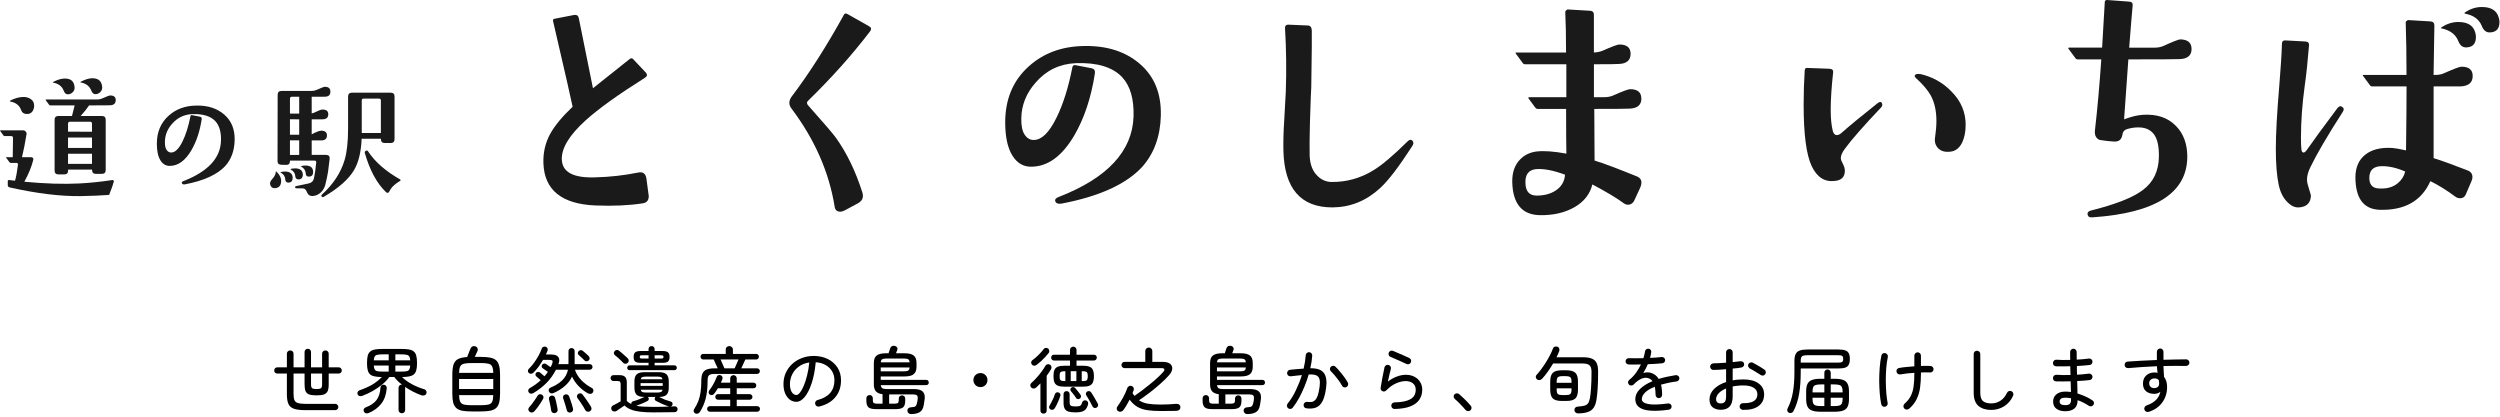 <svg width="276" height="46" viewBox="0 0 276 46" fill="none" xmlns="http://www.w3.org/2000/svg">
<path d="M12.583 19.983C12.494 20.338 12.316 20.85 12.049 21.517C11.203 21.584 10.161 21.628 8.927 21.651C6.678 21.682 4.056 21.362 1.063 20.69C0.925 20.659 0.858 20.57 0.858 20.423V19.996C0.858 19.907 0.916 19.867 1.036 19.876C1.126 19.885 1.33 19.911 1.655 19.951C1.776 19.569 1.883 18.982 1.981 18.194C1.998 18.056 1.945 17.99 1.816 17.99H1.197C1.139 17.99 1.09 17.967 1.05 17.914L0.68 17.411C0.649 17.371 0.667 17.354 0.725 17.354H1.406C1.424 16.357 1.437 15.65 1.437 15.227C1.437 15.089 1.362 15.023 1.215 15.023H0.52C0.471 15.023 0.426 15.005 0.386 14.965L0.017 14.449C-0.014 14.409 -0.001 14.391 0.048 14.391H2.559C2.666 14.391 2.76 14.435 2.84 14.524C2.92 14.613 2.947 14.711 2.929 14.818C2.782 15.743 2.613 16.588 2.426 17.358H3.432C3.601 17.358 3.682 17.442 3.682 17.607C3.682 17.638 3.673 17.678 3.65 17.727C3.481 18.417 3.161 19.195 2.689 20.063C4.995 20.281 7.017 20.343 8.749 20.254C9.911 20.196 11.145 20.067 12.445 19.871C12.494 19.889 12.538 19.929 12.579 19.991L12.583 19.983ZM3.771 11.668C3.771 11.926 3.699 12.14 3.566 12.318C3.428 12.496 3.236 12.585 2.991 12.585C2.644 12.585 2.426 12.438 2.328 12.14C2.15 11.637 1.758 11.326 1.143 11.21C1.112 11.201 1.099 11.188 1.099 11.166C1.099 11.134 1.117 11.112 1.157 11.09C1.629 10.854 2.078 10.725 2.502 10.707C2.835 10.69 3.134 10.761 3.388 10.93C3.646 11.099 3.771 11.344 3.771 11.668ZM12.774 11.063C12.774 11.419 12.57 11.606 12.155 11.624C11.937 11.633 11.167 11.637 9.835 11.637C9.591 12.002 9.279 12.389 8.905 12.803H11.243C11.528 12.803 11.67 12.945 11.67 13.23V18.768C11.67 19.053 11.528 19.195 11.243 19.195H10.592C10.307 19.195 10.165 19.053 10.165 18.768V18.724H7.52V18.826C7.52 19.111 7.377 19.253 7.092 19.253H6.456C6.171 19.253 6.028 19.111 6.028 18.826V13.23C6.028 12.945 6.171 12.803 6.456 12.803H7.947C8.028 12.518 8.126 12.127 8.241 11.637H5.565C5.507 11.637 5.458 11.615 5.418 11.562L5.049 11.059C5.049 11.059 5.035 11.023 5.035 11.014C5.044 10.997 5.066 10.983 5.093 10.983H10.726C10.913 10.983 11.078 10.952 11.216 10.894C11.75 10.659 12.062 10.538 12.16 10.538C12.574 10.538 12.779 10.712 12.779 11.054L12.774 11.063ZM8.179 9.32C8.219 9.466 8.237 9.591 8.237 9.689C8.237 9.884 8.161 10.058 8.01 10.2C7.858 10.343 7.68 10.414 7.484 10.414C7.288 10.414 7.137 10.285 7.039 10.031C6.852 9.538 6.474 9.239 5.899 9.128C5.81 9.11 5.814 9.075 5.912 9.026C6.367 8.79 6.781 8.67 7.155 8.67C7.716 8.67 8.059 8.888 8.175 9.32H8.179ZM10.156 14.546V13.661C10.156 13.514 10.085 13.439 9.951 13.439H7.734C7.587 13.439 7.511 13.514 7.511 13.661V14.533L10.156 14.546ZM10.156 16.335V15.183H7.511V16.335H10.156ZM10.156 18.092V16.971H7.511V18.092H10.156ZM11.225 9.288C11.265 9.426 11.283 9.555 11.283 9.671C11.283 9.867 11.207 10.04 11.056 10.182C10.904 10.325 10.726 10.396 10.53 10.396C10.334 10.396 10.183 10.267 10.085 10.014C9.889 9.52 9.51 9.222 8.945 9.11C8.847 9.093 8.847 9.057 8.945 9.008C9.417 8.763 9.831 8.639 10.187 8.639C10.748 8.639 11.096 8.857 11.22 9.288H11.225Z" fill="#1A1A1A"/>
<path d="M25.906 15.476C25.875 16.646 25.528 17.603 24.855 18.341C23.969 19.284 22.491 19.956 20.42 20.352C20.242 20.383 20.131 20.343 20.082 20.232C20.042 20.125 20.104 20.041 20.273 19.983C22.954 18.937 24.33 17.46 24.397 15.552C24.428 14.587 24.218 13.862 23.778 13.381C23.257 12.821 22.402 12.558 21.222 12.598C20.327 12.638 19.587 12.994 19.004 13.662C18.483 14.253 18.216 14.912 18.207 15.641C18.198 16.055 18.26 16.362 18.398 16.557C18.537 16.753 18.71 16.847 18.915 16.838C19.338 16.829 19.748 16.424 20.144 15.628C20.509 14.898 20.803 13.964 21.03 12.821C21.048 12.723 21.119 12.687 21.235 12.718L22.077 12.883C22.224 12.914 22.29 13.008 22.268 13.163C22.063 14.502 21.68 15.646 21.128 16.589C20.456 17.732 19.668 18.306 18.764 18.315C18.318 18.323 17.966 18.119 17.708 17.696C17.445 17.274 17.316 16.664 17.316 15.864C17.316 14.582 17.748 13.555 18.617 12.776C19.423 12.047 20.433 11.673 21.649 11.655C22.923 11.624 23.956 11.958 24.753 12.643C25.55 13.332 25.937 14.275 25.906 15.481V15.476Z" fill="#1A1A1A"/>
<path d="M31.036 19.983C31.036 20.436 30.845 20.694 30.462 20.765C30.145 20.814 29.941 20.703 29.843 20.427C29.762 20.223 29.829 20.009 30.034 19.791C30.319 19.484 30.457 19.2 30.448 18.933C30.457 18.924 30.47 18.919 30.493 18.919C30.858 19.253 31.04 19.609 31.04 19.983H31.036ZM36.477 10.116C36.477 10.489 36.273 10.676 35.858 10.676H34.411V12.523C34.532 12.505 34.732 12.425 35.017 12.287C35.262 12.158 35.467 12.095 35.623 12.095C36.037 12.095 36.241 12.269 36.241 12.611C36.241 12.976 36.037 13.163 35.623 13.172C35.582 13.181 35.177 13.181 34.411 13.172V14.827C34.923 14.56 35.28 14.426 35.475 14.426C35.89 14.435 36.094 14.609 36.094 14.943C36.094 15.316 35.89 15.503 35.475 15.503H34.411V17.1H35.979C36.286 17.1 36.424 17.242 36.393 17.527C36.313 18.208 36.255 18.688 36.215 18.973C36.143 19.404 36.045 19.876 35.921 20.374C35.832 20.73 35.658 21.023 35.404 21.259C35.146 21.495 34.848 21.624 34.5 21.642C34.206 21.651 34.002 21.513 33.895 21.228C33.788 20.944 33.632 20.801 33.436 20.801L32.71 20.788C32.63 20.779 32.586 20.739 32.577 20.668C32.568 20.61 32.599 20.57 32.679 20.547L34.068 20.254C34.393 20.187 34.589 19.996 34.661 19.693C34.759 19.231 34.843 18.644 34.91 17.936C34.919 17.798 34.861 17.732 34.732 17.732H32.011V17.776C32.011 18.07 31.869 18.216 31.584 18.203L31.067 18.19C30.782 18.181 30.64 18.052 30.64 17.807L30.653 10.467C30.653 10.183 30.796 10.04 31.081 10.04H34.42C34.598 10.04 34.763 10.005 34.923 9.938C35.444 9.702 35.761 9.582 35.867 9.582C36.273 9.582 36.473 9.76 36.473 10.116H36.477ZM32.305 19.613C32.314 19.978 32.158 20.16 31.833 20.16C31.615 20.16 31.503 20.04 31.495 19.805C31.477 19.48 31.308 19.231 30.991 19.053C30.933 19.035 30.938 19.013 31.005 18.995C31.152 18.955 31.299 18.937 31.45 18.937C32.011 18.937 32.296 19.164 32.309 19.618L32.305 19.613ZM33.031 10.676H32.247C32.091 10.676 32.011 10.752 32.011 10.899V12.54H33.031V10.681V10.676ZM33.031 13.176L32.011 13.163V14.876H33.031V13.176ZM33.031 15.494H32.011V17.104H33.031V15.494ZM33.432 19.275C33.432 19.444 33.392 19.573 33.311 19.667C33.231 19.76 33.111 19.809 32.942 19.809C32.737 19.8 32.621 19.684 32.603 19.471C32.586 19.137 32.416 18.884 32.1 18.719C32.082 18.71 32.069 18.701 32.069 18.688C32.136 18.621 32.305 18.586 32.572 18.586C33.133 18.586 33.418 18.817 33.432 19.28V19.275ZM34.567 18.964C34.576 19.32 34.42 19.498 34.095 19.498C33.877 19.498 33.766 19.387 33.757 19.16C33.739 18.826 33.57 18.568 33.254 18.39C33.196 18.372 33.2 18.35 33.267 18.332C33.414 18.292 33.561 18.274 33.712 18.274C34.273 18.274 34.558 18.506 34.572 18.968L34.567 18.964ZM43.558 15.361C43.558 15.645 43.415 15.788 43.13 15.788H42.48C42.195 15.788 42.053 15.645 42.053 15.361V15.316H39.924C39.866 16.784 39.586 17.941 39.082 18.786C38.481 19.8 37.364 20.783 35.725 21.74C35.645 21.789 35.574 21.771 35.502 21.682C35.462 21.611 35.471 21.549 35.533 21.491C36.794 20.338 37.631 19.062 38.045 17.665C38.303 16.797 38.428 15.632 38.428 14.164V10.676C38.428 10.383 38.57 10.232 38.855 10.232H43.13C43.415 10.232 43.558 10.374 43.558 10.659V15.356V15.361ZM42.048 14.68V11.09C42.048 10.952 41.977 10.885 41.843 10.885H40.142C40.004 10.885 39.937 10.961 39.937 11.108V14.684H42.053L42.048 14.68ZM44.181 19.969C43.816 20.174 43.517 20.414 43.277 20.677C43.188 20.774 43.077 20.952 42.939 21.21C42.841 21.317 42.734 21.317 42.614 21.21C41.607 20.245 40.828 18.808 40.276 16.895C40.245 16.789 40.285 16.704 40.396 16.646C40.494 16.588 40.579 16.611 40.645 16.722C41.394 17.865 42.56 18.888 44.15 19.796C44.239 19.845 44.248 19.902 44.181 19.974V19.969Z" fill="#1A1A1A"/>
<path d="M71.611 21.504C71.669 22.055 71.455 22.371 70.961 22.447C69.443 22.683 67.697 22.763 65.729 22.683C62.002 22.527 60.091 20.97 59.993 18.016C59.953 16.855 60.198 15.783 60.733 14.796C61.227 13.888 62.055 12.887 63.217 11.784C63.119 11.25 62.398 8.1 61.058 2.331C61.018 2.175 61.089 2.086 61.263 2.064L63.391 1.65C63.667 1.61 63.836 1.721 63.894 1.975C64.504 4.987 65.025 7.58 65.462 9.742C66.268 9.092 67.63 8.007 69.541 6.495C69.679 6.397 69.808 6.415 69.924 6.552L71.313 8.029C71.491 8.247 71.451 8.434 71.193 8.59C68.254 10.44 66.085 11.997 64.687 13.256C62.874 14.889 61.984 16.339 62.024 17.598C62.064 19.017 63.315 19.675 65.778 19.578C67.354 19.538 68.922 19.36 70.48 19.044C70.992 18.946 71.286 19.173 71.366 19.724L71.602 21.495L71.611 21.504Z" fill="#1A1A1A"/>
<path d="M96.058 3.457C94.125 5.997 91.841 8.559 89.196 11.139C89.04 11.295 89.058 11.473 89.254 11.673C90.968 13.604 91.975 14.774 92.268 15.187C93.471 16.86 94.446 18.871 95.194 21.215C95.372 21.749 95.225 22.149 94.749 22.425L93.27 23.221C93.092 23.319 92.923 23.368 92.767 23.368C92.411 23.368 92.206 23.19 92.148 22.834C91.538 19.013 89.948 15.401 87.388 11.993C87.054 11.562 87.063 11.108 87.419 10.636C89.329 8.114 91.253 5.103 93.186 1.597C93.266 1.477 93.382 1.459 93.542 1.539L95.938 2.896C96.196 3.034 96.231 3.221 96.058 3.457Z" fill="#1A1A1A"/>
<path d="M128.159 12.732C128.101 15.076 127.398 16.985 126.062 18.462C124.289 20.352 121.333 21.691 117.191 22.479C116.835 22.536 116.608 22.461 116.51 22.243C116.43 22.025 116.559 21.86 116.893 21.74C122.254 19.654 125.006 16.7 125.144 12.879C125.202 10.948 124.788 9.502 123.902 8.537C122.856 7.416 121.15 6.891 118.786 6.971C116.991 7.051 115.513 7.759 114.35 9.098C113.304 10.281 112.774 11.598 112.752 13.057C112.734 13.884 112.859 14.493 113.135 14.889C113.411 15.285 113.754 15.472 114.168 15.45C115.014 15.432 115.833 14.623 116.621 13.025C117.352 11.566 117.944 9.698 118.394 7.412C118.434 7.216 118.572 7.145 118.808 7.207L120.495 7.532C120.789 7.589 120.918 7.776 120.878 8.092C120.464 10.77 119.707 13.057 118.603 14.947C117.263 17.234 115.686 18.386 113.874 18.404C112.988 18.422 112.28 18.012 111.759 17.163C111.238 16.317 110.975 15.094 110.975 13.502C110.975 10.944 111.843 8.884 113.576 7.327C115.192 5.868 117.214 5.121 119.636 5.081C122.179 5.023 124.249 5.681 125.848 7.06C127.447 8.439 128.212 10.33 128.155 12.732H128.159Z" fill="#1A1A1A"/>
<path d="M155.941 15.539C156.079 15.695 156.07 15.895 155.91 16.131C154.449 18.395 153.269 19.943 152.361 20.77C150.842 22.167 149.097 22.879 147.128 22.897C143.602 22.914 141.785 20.819 141.687 16.607C141.669 15.601 141.696 14.511 141.776 13.328C141.874 11.535 141.932 10.454 141.954 10.081C142.034 7.736 142.003 5.405 141.865 3.079C141.865 2.959 141.896 2.874 141.954 2.812C142.012 2.749 142.101 2.723 142.221 2.723L144.35 2.812C144.644 2.812 144.804 2.99 144.822 3.346C144.84 3.799 144.822 5.886 144.764 9.609C144.746 9.787 144.693 11.095 144.617 13.537C144.577 15.094 144.568 16.313 144.586 17.198C144.626 18.141 144.902 18.871 145.414 19.382C145.846 19.836 146.371 20.072 146.981 20.09C148.638 20.108 150.174 19.685 151.595 18.817C152.521 18.266 153.794 17.194 155.411 15.597C155.607 15.401 155.785 15.379 155.945 15.539H155.941Z" fill="#1A1A1A"/>
<path d="M181.211 10.872C181.211 11.602 180.757 11.975 179.853 11.993C179.595 12.011 178.317 12.024 176.01 12.024L176.041 17.727C176.968 18.003 178.544 18.595 180.77 19.498C181.064 19.636 181.216 19.854 181.216 20.147C181.216 20.303 181.176 20.481 181.095 20.681L180.414 22.158C180.258 22.451 180.031 22.603 179.733 22.603C179.577 22.603 179.426 22.554 179.288 22.456C178.517 21.887 177.355 21.184 175.796 20.361C175.538 21.424 174.884 22.26 173.828 22.87C172.773 23.479 171.495 23.777 169.999 23.755C168.026 23.715 167.011 22.496 166.953 20.094C166.935 19.048 167.22 18.221 167.812 17.611C168.284 17.118 168.886 16.824 169.616 16.726C170.462 16.628 171.566 16.709 172.929 16.962C172.911 16.117 172.898 14.471 172.898 12.029H169.763C169.665 12.029 169.576 11.98 169.496 11.882L168.756 10.877C168.698 10.779 168.725 10.73 168.845 10.73H172.924V7.095H168.369C168.249 7.095 168.164 7.046 168.102 6.948L167.363 5.943C167.282 5.845 167.305 5.796 167.421 5.796H172.893C172.893 3.986 172.862 2.478 172.804 1.277C172.844 1.197 172.924 1.121 173.04 1.041L175.552 1.188C175.828 1.205 175.966 1.357 175.966 1.633V5.796C176.322 5.779 176.625 5.716 176.883 5.618C177.947 5.147 178.58 4.911 178.775 4.911C179.604 4.911 180.018 5.258 180.018 5.943C180.018 6.673 179.564 7.046 178.66 7.064C178.442 7.082 177.546 7.095 175.97 7.095V10.73H177.092C177.466 10.73 177.791 10.672 178.067 10.552C179.132 10.08 179.764 9.844 179.96 9.844C180.788 9.844 181.202 10.191 181.202 10.877L181.211 10.872ZM172.786 19.289C171.526 18.817 170.462 18.608 169.594 18.67C168.765 18.75 168.369 19.262 168.409 20.205C168.427 21.13 168.841 21.593 169.651 21.593C170.462 21.593 171.197 21.406 171.749 21.032C172.381 20.619 172.724 20.036 172.782 19.289H172.786Z" fill="#1A1A1A"/>
<path d="M207.751 11.375C207.849 11.553 207.818 11.722 207.662 11.877C205.752 13.888 204.42 15.401 203.672 16.428C203.378 16.824 203.227 17.167 203.227 17.46C203.227 17.598 203.302 17.807 203.449 18.079C203.596 18.355 203.672 18.613 203.672 18.848C203.672 19.52 203.316 19.894 202.608 19.969C201.463 20.125 200.595 19.582 200.007 18.328C199.415 17.078 199.121 14.818 199.121 11.548C199.121 10.249 199.161 8.99 199.241 7.767C199.259 7.571 199.348 7.482 199.508 7.5L201.962 7.589C202.278 7.607 202.416 7.745 202.376 8.003C202.198 9.658 202.109 11.014 202.109 12.078C202.109 13.083 202.189 13.879 202.345 14.471C202.425 14.764 202.572 14.916 202.79 14.916C202.946 14.916 203.115 14.836 203.293 14.68C204.162 13.91 205.502 12.807 207.314 11.37C207.533 11.215 207.68 11.215 207.76 11.37L207.751 11.375ZM217.004 13.853C217.004 14.542 216.884 15.152 216.648 15.685C216.332 16.357 215.869 16.709 215.259 16.748C214.706 16.806 214.279 16.682 213.972 16.366C213.664 16.05 213.553 15.645 213.633 15.156C213.731 14.489 213.78 13.884 213.78 13.354C213.78 12.251 213.575 11.317 213.161 10.547C212.845 9.978 212.315 9.346 211.563 8.657C211.344 8.479 211.327 8.332 211.505 8.212C211.625 8.154 211.799 8.145 212.039 8.181C213.379 8.497 214.515 9.137 215.441 10.102C216.505 11.166 217.026 12.416 217.009 13.853H217.004Z" fill="#1A1A1A"/>
<path d="M241.949 5.405C241.949 6.134 241.495 6.508 240.591 6.526C240.315 6.544 238.44 6.557 234.971 6.557C234.793 8.941 234.638 11.148 234.499 13.176C235.27 12.883 235.96 12.714 236.57 12.674C238.129 12.576 239.349 12.99 240.235 13.915C241.063 14.76 241.477 15.894 241.477 17.314C241.459 21.29 237.977 23.519 231.04 23.991C230.723 24.031 230.536 23.942 230.478 23.724C230.421 23.488 230.527 23.328 230.804 23.252C233.564 22.563 235.484 21.806 236.57 20.979C237.732 20.112 238.325 18.884 238.342 17.287C238.36 16.144 238.173 15.316 237.781 14.805C237.385 14.293 236.797 14.048 236.009 14.066C235.613 14.066 235.199 14.137 234.767 14.271C234.508 14.369 234.361 14.555 234.321 14.831C234.241 15.401 233.925 15.668 233.377 15.627C232.945 15.61 232.42 15.547 231.81 15.45C231.414 15.294 231.24 14.956 231.276 14.444C231.552 12.042 231.788 9.413 231.984 6.557H229.383C229.263 6.557 229.178 6.508 229.116 6.41L228.377 5.405C228.297 5.307 228.319 5.258 228.435 5.258H232.073C232.171 3.545 232.269 1.873 232.367 0.236C232.367 0.08 232.456 0 232.634 0L235.061 0.178C235.354 0.196 235.484 0.347 235.444 0.623C235.363 1.45 235.239 2.994 235.061 5.263H237.839C238.213 5.263 238.538 5.205 238.814 5.085C239.896 4.591 240.529 4.346 240.707 4.346C241.535 4.364 241.949 4.72 241.949 5.409V5.405Z" fill="#1A1A1A"/>
<path d="M258.643 11.846C258.781 11.966 258.781 12.131 258.643 12.349C256.947 14.987 255.753 17.024 255.063 18.466C254.707 19.195 254.609 19.823 254.769 20.356C255.005 21.144 255.126 21.549 255.126 21.566C255.108 22.394 254.671 22.838 253.825 22.896C253.393 22.936 252.966 22.75 252.552 22.336C252.08 21.882 251.755 21.255 251.577 20.445C251.358 19.44 251.251 18.101 251.251 16.428C251.251 14.756 251.381 12.451 251.634 9.457C251.79 7.527 251.893 5.983 251.928 4.818C251.928 4.56 252.066 4.444 252.342 4.462L254.529 4.582C254.823 4.6 254.952 4.76 254.912 5.053C254.774 6.766 254.618 8.243 254.44 9.484C254.164 11.495 254.026 13.394 254.026 15.187C254.026 15.797 254.043 16.259 254.084 16.575C254.124 16.753 254.204 16.842 254.32 16.842C254.418 16.842 254.547 16.735 254.702 16.517C255.411 15.494 256.537 13.959 258.073 11.909C258.269 11.691 258.456 11.673 258.634 11.851L258.643 11.846ZM272.986 8.39C272.986 9.119 272.532 9.502 271.628 9.542H268.671V17.46C269.46 17.696 270.742 18.159 272.514 18.848C272.808 18.986 272.96 19.222 272.96 19.555C272.96 19.694 272.919 19.849 272.839 20.027L272.22 21.473C272.1 21.749 271.895 21.887 271.601 21.887C271.405 21.887 271.227 21.829 271.067 21.709C270.141 21.019 269.224 20.45 268.315 19.996C267.331 22.202 265.447 23.257 262.669 23.159C260.914 23.079 260.037 21.869 260.037 19.524C260.055 18.443 260.425 17.62 261.146 17.06C261.867 16.499 262.856 16.259 264.116 16.335C264.41 16.353 264.913 16.442 265.626 16.602C265.666 13.55 265.683 11.197 265.683 9.542H261.898C261.778 9.542 261.694 9.493 261.631 9.395L260.892 8.39C260.812 8.31 260.834 8.27 260.95 8.27H265.679C265.679 6.103 265.648 4.164 265.59 2.451C265.608 2.371 265.688 2.295 265.826 2.215L268.311 2.362C268.605 2.38 268.756 2.531 268.756 2.807L268.667 8.274H268.845C269.237 8.274 269.575 8.207 269.851 8.07C270.916 7.598 271.548 7.362 271.744 7.362C272.572 7.362 272.986 7.709 272.986 8.394V8.39ZM265.536 18.937C264.592 18.523 263.711 18.328 262.905 18.346C262.019 18.363 261.573 18.799 261.573 19.645C261.573 20.352 261.89 20.739 262.517 20.797C263.426 20.877 264.152 20.69 264.704 20.236C265.136 19.88 265.412 19.449 265.532 18.937H265.536ZM273.253 3.545C273.311 3.723 273.342 3.901 273.342 4.079C273.342 4.809 273.009 5.191 272.336 5.231C271.904 5.271 271.588 5.036 271.392 4.524C271.098 3.795 270.484 3.332 269.557 3.136C269.437 3.118 269.451 3.069 269.589 2.989C270.159 2.616 270.76 2.429 271.392 2.429C272.416 2.429 273.04 2.803 273.253 3.55V3.545ZM275.854 1.922C275.912 2.1 275.943 2.269 275.943 2.424C275.943 3.154 275.609 3.537 274.937 3.577C274.505 3.617 274.189 3.381 273.993 2.869C273.699 2.14 273.084 1.686 272.158 1.512C272.038 1.472 272.051 1.415 272.189 1.335C272.759 0.961 273.36 0.774 273.993 0.774C275.017 0.774 275.64 1.157 275.854 1.926V1.922Z" fill="#1A1A1A"/>
<path d="M237.232 45.464C237.136 45.496 237.04 45.491 236.944 45.448C236.853 45.411 236.789 45.344 236.752 45.248C236.715 45.152 236.717 45.059 236.76 44.968C236.803 44.872 236.872 44.805 236.968 44.768C237.443 44.597 237.8 44.387 238.04 44.136C238.28 43.88 238.435 43.587 238.504 43.256C238.307 43.405 238.083 43.48 237.832 43.48C237.464 43.48 237.163 43.387 236.928 43.2C236.699 43.013 236.584 42.731 236.584 42.352C236.584 41.973 236.701 41.675 236.936 41.456C237.176 41.232 237.483 41.12 237.856 41.12C237.968 41.12 238.083 41.133 238.2 41.16C238.184 41.048 238.168 40.933 238.152 40.816C238.141 40.693 238.133 40.565 238.128 40.432C237.579 40.453 237.032 40.483 236.488 40.52C235.944 40.557 235.435 40.597 234.96 40.64C234.859 40.645 234.768 40.619 234.688 40.56C234.613 40.501 234.571 40.421 234.56 40.32C234.549 40.219 234.573 40.128 234.632 40.048C234.696 39.968 234.779 39.925 234.88 39.92C235.333 39.883 235.84 39.851 236.4 39.824C236.965 39.792 237.539 39.765 238.12 39.744V38.84C238.12 38.739 238.155 38.653 238.224 38.584C238.299 38.509 238.387 38.472 238.488 38.472C238.589 38.472 238.675 38.509 238.744 38.584C238.813 38.653 238.848 38.739 238.848 38.84V39.72C239.317 39.704 239.768 39.693 240.2 39.688C240.632 39.683 241.019 39.677 241.36 39.672C241.461 39.672 241.544 39.709 241.608 39.784C241.677 39.859 241.712 39.947 241.712 40.048C241.707 40.149 241.667 40.235 241.592 40.304C241.523 40.368 241.437 40.4 241.336 40.4C240.984 40.389 240.595 40.387 240.168 40.392C239.747 40.392 239.307 40.397 238.848 40.408C238.853 40.605 238.861 40.808 238.872 41.016C238.888 41.224 238.901 41.421 238.912 41.608C239.136 41.891 239.248 42.261 239.248 42.72C239.248 43.376 239.069 43.947 238.712 44.432C238.36 44.917 237.867 45.261 237.232 45.464ZM237.84 42.848C238 42.843 238.128 42.797 238.224 42.712C238.32 42.627 238.368 42.504 238.368 42.344C238.368 42.285 238.365 42.227 238.36 42.168C238.355 42.109 238.347 42.045 238.336 41.976C238.219 41.843 238.061 41.776 237.864 41.776C237.699 41.776 237.557 41.824 237.44 41.92C237.323 42.016 237.267 42.149 237.272 42.32C237.272 42.485 237.325 42.616 237.432 42.712C237.539 42.808 237.675 42.853 237.84 42.848Z" fill="black"/>
<path d="M227.984 45.4C227.6 45.4 227.283 45.309 227.032 45.128C226.787 44.952 226.664 44.685 226.664 44.328C226.664 43.997 226.784 43.733 227.024 43.536C227.264 43.333 227.595 43.232 228.016 43.232C228.213 43.232 228.419 43.248 228.632 43.28C228.627 43.104 228.621 42.917 228.616 42.72C228.611 42.517 228.605 42.309 228.6 42.096C228.312 42.101 228.029 42.107 227.752 42.112C227.48 42.112 227.227 42.109 226.992 42.104C226.891 42.099 226.805 42.061 226.736 41.992C226.672 41.917 226.643 41.829 226.648 41.728C226.653 41.627 226.691 41.541 226.76 41.472C226.835 41.403 226.923 41.371 227.024 41.376C227.493 41.408 228.013 41.416 228.584 41.4C228.579 41.235 228.573 41.072 228.568 40.912C228.568 40.752 228.565 40.592 228.56 40.432C228.283 40.437 228.011 40.443 227.744 40.448C227.477 40.448 227.227 40.445 226.992 40.44C226.891 40.435 226.805 40.397 226.736 40.328C226.672 40.253 226.643 40.165 226.648 40.064C226.653 39.963 226.691 39.877 226.76 39.808C226.835 39.739 226.923 39.707 227.024 39.712C227.477 39.744 227.987 39.752 228.552 39.736C228.547 39.581 228.544 39.429 228.544 39.28C228.544 39.131 228.544 38.989 228.544 38.856C228.544 38.76 228.579 38.677 228.648 38.608C228.717 38.533 228.803 38.496 228.904 38.496C229.005 38.496 229.091 38.533 229.16 38.608C229.229 38.677 229.264 38.76 229.264 38.856C229.264 38.989 229.264 39.125 229.264 39.264C229.264 39.403 229.267 39.549 229.272 39.704C229.512 39.693 229.744 39.677 229.968 39.656C230.192 39.635 230.403 39.611 230.6 39.584C230.701 39.568 230.789 39.589 230.864 39.648C230.944 39.707 230.992 39.787 231.008 39.888C231.019 39.989 230.995 40.08 230.936 40.16C230.877 40.24 230.797 40.285 230.696 40.296C230.493 40.317 230.272 40.339 230.032 40.36C229.792 40.376 229.544 40.392 229.288 40.408C229.288 40.563 229.288 40.723 229.288 40.888C229.293 41.048 229.299 41.208 229.304 41.368C229.539 41.357 229.765 41.341 229.984 41.32C230.208 41.293 230.413 41.269 230.6 41.248C230.701 41.232 230.789 41.256 230.864 41.32C230.944 41.379 230.992 41.456 231.008 41.552C231.019 41.653 230.995 41.744 230.936 41.824C230.877 41.904 230.797 41.949 230.696 41.96C230.499 41.981 230.283 42.003 230.048 42.024C229.813 42.04 229.571 42.053 229.32 42.064C229.331 42.315 229.339 42.557 229.344 42.792C229.349 43.021 229.352 43.237 229.352 43.44C229.672 43.536 229.976 43.651 230.264 43.784C230.552 43.917 230.803 44.059 231.016 44.208C231.101 44.261 231.152 44.339 231.168 44.44C231.189 44.536 231.171 44.624 231.112 44.704C231.053 44.789 230.973 44.84 230.872 44.856C230.776 44.872 230.688 44.853 230.608 44.8C230.448 44.693 230.261 44.584 230.048 44.472C229.835 44.36 229.608 44.261 229.368 44.176C229.368 44.608 229.245 44.92 229 45.112C228.76 45.304 228.421 45.4 227.984 45.4ZM227.984 44.728C228.256 44.728 228.432 44.677 228.512 44.576C228.597 44.475 228.64 44.341 228.64 44.176V43.968C228.528 43.947 228.416 43.931 228.304 43.92C228.197 43.909 228.091 43.904 227.984 43.904C227.787 43.904 227.637 43.941 227.536 44.016C227.435 44.091 227.384 44.195 227.384 44.328C227.384 44.595 227.584 44.728 227.984 44.728Z" fill="black"/>
<path d="M219.824 45.256C219.232 45.256 218.763 45.107 218.416 44.808C218.069 44.509 217.896 44.029 217.896 43.368V39.08C217.896 38.979 217.931 38.893 218 38.824C218.075 38.755 218.16 38.72 218.256 38.72C218.357 38.72 218.443 38.755 218.512 38.824C218.587 38.893 218.624 38.979 218.624 39.08V43.368C218.624 43.811 218.725 44.117 218.928 44.288C219.136 44.453 219.435 44.536 219.824 44.536C220.203 44.536 220.544 44.437 220.848 44.24C221.152 44.043 221.395 43.749 221.576 43.36C221.619 43.269 221.688 43.208 221.784 43.176C221.885 43.144 221.981 43.149 222.072 43.192C222.163 43.235 222.224 43.307 222.256 43.408C222.293 43.504 222.291 43.597 222.248 43.688C222.008 44.211 221.672 44.603 221.24 44.864C220.813 45.125 220.341 45.256 219.824 45.256Z" fill="black"/>
<path d="M210.76 45.128C210.68 45.192 210.589 45.221 210.488 45.216C210.387 45.211 210.301 45.171 210.232 45.096C210.163 45.016 210.131 44.925 210.136 44.824C210.147 44.723 210.189 44.637 210.264 44.568C210.579 44.291 210.811 43.997 210.96 43.688C211.115 43.373 211.216 43.021 211.264 42.632C211.317 42.243 211.344 41.789 211.344 41.272V41.16C210.768 41.192 210.253 41.251 209.8 41.336C209.699 41.352 209.608 41.333 209.528 41.28C209.448 41.221 209.397 41.144 209.376 41.048C209.355 40.947 209.371 40.856 209.424 40.776C209.483 40.691 209.563 40.64 209.664 40.624C209.883 40.581 210.139 40.547 210.432 40.52C210.731 40.488 211.035 40.461 211.344 40.44V39.264C211.344 39.163 211.379 39.077 211.448 39.008C211.523 38.933 211.611 38.896 211.712 38.896C211.813 38.896 211.899 38.933 211.968 39.008C212.037 39.077 212.072 39.163 212.072 39.264V40.4C212.499 40.384 212.848 40.384 213.12 40.4C213.221 40.405 213.304 40.445 213.368 40.52C213.437 40.589 213.469 40.675 213.464 40.776C213.459 40.877 213.419 40.963 213.344 41.032C213.269 41.096 213.184 41.125 213.088 41.12C212.8 41.104 212.461 41.104 212.072 41.12V41.272C212.072 41.821 212.04 42.331 211.976 42.8C211.912 43.264 211.784 43.691 211.592 44.08C211.405 44.464 211.128 44.813 210.76 45.128ZM208.112 44.904C208.016 44.925 207.925 44.909 207.84 44.856C207.76 44.797 207.709 44.717 207.688 44.616C207.619 44.296 207.565 43.915 207.528 43.472C207.491 43.024 207.469 42.552 207.464 42.056C207.464 41.56 207.483 41.069 207.52 40.584C207.557 40.099 207.619 39.656 207.704 39.256C207.725 39.16 207.776 39.085 207.856 39.032C207.941 38.973 208.035 38.957 208.136 38.984C208.232 39.005 208.307 39.059 208.36 39.144C208.419 39.224 208.437 39.312 208.416 39.408C208.336 39.781 208.277 40.197 208.24 40.656C208.208 41.115 208.192 41.581 208.192 42.056C208.197 42.525 208.216 42.971 208.248 43.392C208.285 43.813 208.333 44.173 208.392 44.472C208.419 44.573 208.403 44.664 208.344 44.744C208.291 44.824 208.213 44.877 208.112 44.904Z" fill="black"/>
<path d="M201.008 45.456C200.608 45.456 200.29 45.413 200.056 45.328C199.821 45.243 199.653 45.099 199.552 44.896C199.45 44.688 199.4 44.411 199.4 44.064V43.208C199.4 42.856 199.45 42.579 199.552 42.376C199.653 42.173 199.821 42.029 200.056 41.944C200.29 41.859 200.608 41.816 201.008 41.816H201.408V41.144C201.408 41.037 201.442 40.952 201.512 40.888C201.581 40.824 201.664 40.792 201.76 40.792C201.856 40.792 201.938 40.824 202.008 40.888C202.077 40.952 202.112 41.037 202.112 41.144V41.816H202.52C202.925 41.816 203.245 41.859 203.48 41.944C203.714 42.029 203.88 42.173 203.976 42.376C204.077 42.579 204.128 42.856 204.128 43.208V44.064C204.128 44.411 204.077 44.688 203.976 44.896C203.88 45.099 203.714 45.243 203.48 45.328C203.245 45.413 202.925 45.456 202.52 45.456H201.008ZM197.48 45.56C197.394 45.517 197.341 45.448 197.32 45.352C197.298 45.261 197.309 45.173 197.352 45.088C197.624 44.56 197.816 43.979 197.928 43.344C198.045 42.704 198.104 41.949 198.104 41.08V39.888C198.104 39.552 198.146 39.291 198.232 39.104C198.322 38.912 198.472 38.779 198.68 38.704C198.893 38.624 199.178 38.584 199.536 38.584H202.936C203.266 38.584 203.525 38.616 203.712 38.68C203.898 38.744 204.029 38.853 204.104 39.008C204.184 39.157 204.224 39.365 204.224 39.632C204.224 39.893 204.184 40.101 204.104 40.256C204.029 40.411 203.898 40.52 203.712 40.584C203.525 40.648 203.266 40.68 202.936 40.68H198.8V41.064C198.8 41.976 198.741 42.781 198.624 43.48C198.506 44.173 198.298 44.811 198 45.392C197.957 45.483 197.885 45.544 197.784 45.576C197.682 45.613 197.581 45.608 197.48 45.56ZM198.8 40.032H202.936C203.154 40.032 203.301 40.005 203.376 39.952C203.45 39.899 203.488 39.789 203.488 39.624C203.488 39.453 203.45 39.344 203.376 39.296C203.306 39.243 203.162 39.216 202.944 39.216H199.544C199.245 39.216 199.045 39.256 198.944 39.336C198.848 39.416 198.8 39.581 198.8 39.832V40.032ZM202.112 44.832H202.504C202.749 44.832 202.938 44.811 203.072 44.768C203.205 44.72 203.296 44.64 203.344 44.528C203.397 44.416 203.424 44.256 203.424 44.048V43.912H202.112V44.832ZM201.024 44.832H201.408V43.912H200.104V44.048C200.104 44.256 200.128 44.416 200.176 44.528C200.229 44.64 200.322 44.72 200.456 44.768C200.589 44.811 200.778 44.832 201.024 44.832ZM202.112 43.32H203.424V43.224C203.424 43.016 203.397 42.856 203.344 42.744C203.296 42.627 203.205 42.547 203.072 42.504C202.938 42.461 202.749 42.44 202.504 42.44H202.112V43.32ZM200.104 43.32H201.408V42.44H201.024C200.778 42.44 200.589 42.461 200.456 42.504C200.322 42.547 200.229 42.627 200.176 42.744C200.128 42.856 200.104 43.016 200.104 43.224V43.32Z" fill="black"/>
<path d="M192.416 45.248C192.315 45.243 192.227 45.203 192.152 45.128C192.083 45.059 192.051 44.973 192.056 44.872C192.056 44.771 192.091 44.685 192.16 44.616C192.235 44.541 192.323 44.507 192.424 44.512C192.941 44.523 193.336 44.448 193.608 44.288C193.88 44.123 194.016 43.872 194.016 43.536C194.016 43.221 193.88 42.979 193.608 42.808C193.336 42.637 192.955 42.552 192.464 42.552C192.251 42.552 192.045 42.563 191.848 42.584C191.651 42.6 191.464 42.627 191.288 42.664V43.752C191.288 44.259 191.176 44.635 190.952 44.88C190.733 45.12 190.403 45.24 189.96 45.24C189.603 45.24 189.307 45.147 189.072 44.96C188.843 44.773 188.728 44.488 188.728 44.104C188.728 43.672 188.893 43.288 189.224 42.952C189.56 42.616 190.005 42.357 190.56 42.176V40.76C190.309 40.781 190.064 40.8 189.824 40.816C189.584 40.827 189.368 40.835 189.176 40.84C189.075 40.845 188.987 40.813 188.912 40.744C188.837 40.669 188.8 40.581 188.8 40.48C188.8 40.379 188.835 40.293 188.904 40.224C188.979 40.155 189.067 40.117 189.168 40.112C189.371 40.107 189.592 40.099 189.832 40.088C190.072 40.077 190.315 40.061 190.56 40.04V38.904C190.56 38.797 190.595 38.709 190.664 38.64C190.739 38.571 190.827 38.536 190.928 38.536C191.029 38.536 191.115 38.571 191.184 38.64C191.253 38.709 191.288 38.797 191.288 38.904V39.976C191.443 39.96 191.589 39.944 191.728 39.928C191.872 39.912 192.008 39.896 192.136 39.88C192.237 39.869 192.328 39.891 192.408 39.944C192.488 39.992 192.536 40.069 192.552 40.176C192.568 40.277 192.544 40.365 192.48 40.44C192.421 40.515 192.341 40.56 192.24 40.576C192.107 40.597 191.96 40.619 191.8 40.64C191.64 40.656 191.469 40.672 191.288 40.688V41.992C191.475 41.955 191.667 41.928 191.864 41.912C192.061 41.896 192.267 41.888 192.48 41.888C193.195 41.888 193.752 42.037 194.152 42.336C194.557 42.629 194.76 43.029 194.76 43.536C194.76 44.096 194.552 44.528 194.136 44.832C193.725 45.131 193.152 45.269 192.416 45.248ZM194.368 41.392C194.272 41.323 194.149 41.245 194 41.16C193.856 41.069 193.712 40.981 193.568 40.896C193.429 40.811 193.309 40.744 193.208 40.696C193.123 40.648 193.059 40.579 193.016 40.488C192.973 40.392 192.973 40.299 193.016 40.208C193.064 40.112 193.136 40.051 193.232 40.024C193.333 39.992 193.427 39.997 193.512 40.04C193.629 40.099 193.768 40.176 193.928 40.272C194.093 40.363 194.256 40.459 194.416 40.56C194.576 40.656 194.707 40.741 194.808 40.816C194.888 40.875 194.933 40.955 194.944 41.056C194.955 41.152 194.931 41.24 194.872 41.32C194.813 41.4 194.736 41.448 194.64 41.464C194.544 41.475 194.453 41.451 194.368 41.392ZM189.96 44.536C190.157 44.536 190.307 44.483 190.408 44.376C190.509 44.269 190.56 44.061 190.56 43.752V42.888C190.213 43.032 189.941 43.208 189.744 43.416C189.552 43.624 189.456 43.845 189.456 44.08C189.456 44.219 189.499 44.331 189.584 44.416C189.669 44.496 189.795 44.536 189.96 44.536Z" fill="black"/>
<path d="M184.232 45.232C183.48 45.333 182.864 45.371 182.384 45.344C181.904 45.323 181.528 45.251 181.256 45.128C180.989 45.005 180.803 44.853 180.696 44.672C180.589 44.485 180.536 44.283 180.536 44.064C180.536 43.669 180.701 43.304 181.032 42.968C181.368 42.627 181.837 42.331 182.44 42.08C182.344 41.947 182.227 41.851 182.088 41.792C181.896 41.707 181.699 41.685 181.496 41.728C181.293 41.765 181.096 41.848 180.904 41.976C180.712 42.104 180.533 42.259 180.368 42.44C180.299 42.515 180.208 42.555 180.096 42.56C179.989 42.565 179.901 42.531 179.832 42.456C179.763 42.381 179.731 42.293 179.736 42.192C179.741 42.091 179.781 42.011 179.856 41.952C180.155 41.712 180.411 41.443 180.624 41.144C180.837 40.845 181.016 40.541 181.16 40.232C180.899 40.237 180.651 40.243 180.416 40.248C180.181 40.248 179.981 40.245 179.816 40.24C179.715 40.235 179.629 40.2 179.56 40.136C179.491 40.067 179.459 39.981 179.464 39.88C179.469 39.779 179.507 39.696 179.576 39.632C179.651 39.563 179.739 39.533 179.84 39.544C180.027 39.549 180.261 39.552 180.544 39.552C180.827 39.552 181.123 39.549 181.432 39.544C181.475 39.416 181.509 39.291 181.536 39.168C181.563 39.045 181.587 38.928 181.608 38.816C181.619 38.715 181.659 38.635 181.728 38.576C181.803 38.512 181.891 38.485 181.992 38.496C182.093 38.501 182.173 38.544 182.232 38.624C182.291 38.704 182.312 38.792 182.296 38.888C182.285 38.989 182.267 39.093 182.24 39.2C182.219 39.301 182.195 39.405 182.168 39.512C182.408 39.501 182.637 39.488 182.856 39.472C183.075 39.456 183.267 39.437 183.432 39.416C183.533 39.405 183.621 39.429 183.696 39.488C183.776 39.541 183.821 39.619 183.832 39.72C183.843 39.821 183.816 39.909 183.752 39.984C183.693 40.053 183.616 40.093 183.52 40.104C183.307 40.125 183.061 40.147 182.784 40.168C182.507 40.184 182.219 40.197 181.92 40.208C181.851 40.373 181.773 40.539 181.688 40.704C181.603 40.864 181.512 41.021 181.416 41.176C181.763 41.08 182.075 41.085 182.352 41.192C182.48 41.24 182.611 41.312 182.744 41.408C182.883 41.504 183.008 41.645 183.12 41.832C183.397 41.747 183.693 41.669 184.008 41.6C184.323 41.531 184.651 41.469 184.992 41.416C185.093 41.405 185.184 41.429 185.264 41.488C185.344 41.541 185.389 41.616 185.4 41.712C185.416 41.813 185.392 41.901 185.328 41.976C185.269 42.051 185.192 42.096 185.096 42.112C184.76 42.155 184.448 42.208 184.16 42.272C183.877 42.331 183.616 42.395 183.376 42.464C183.413 42.613 183.443 42.781 183.464 42.968C183.485 43.155 183.496 43.36 183.496 43.584C183.496 43.685 183.461 43.773 183.392 43.848C183.323 43.917 183.237 43.952 183.136 43.952C183.035 43.952 182.949 43.917 182.88 43.848C182.811 43.773 182.776 43.685 182.776 43.584C182.776 43.413 182.768 43.256 182.752 43.112C182.741 42.963 182.723 42.824 182.696 42.696C182.195 42.893 181.829 43.112 181.6 43.352C181.371 43.592 181.256 43.829 181.256 44.064C181.256 44.325 181.483 44.504 181.936 44.6C182.389 44.696 183.123 44.677 184.136 44.544C184.237 44.528 184.328 44.549 184.408 44.608C184.488 44.661 184.533 44.739 184.544 44.84C184.555 44.936 184.531 45.021 184.472 45.096C184.413 45.176 184.333 45.221 184.232 45.232Z" fill="black"/>
<path d="M174.232 45.64C174.125 45.64 174.032 45.611 173.952 45.552C173.872 45.493 173.827 45.408 173.816 45.296C173.805 45.184 173.835 45.088 173.904 45.008C173.979 44.933 174.077 44.893 174.2 44.888C174.504 44.867 174.744 44.832 174.92 44.784C175.096 44.736 175.229 44.651 175.32 44.528C175.411 44.4 175.48 44.211 175.528 43.96C175.576 43.709 175.616 43.352 175.648 42.888C175.685 42.424 175.704 41.811 175.704 41.048C175.704 40.701 175.629 40.461 175.48 40.328C175.336 40.195 175.077 40.128 174.704 40.128H171.464C171.283 40.437 171.085 40.741 170.872 41.04C170.659 41.339 170.451 41.597 170.248 41.816C170.173 41.896 170.083 41.944 169.976 41.96C169.869 41.976 169.771 41.949 169.68 41.88C169.611 41.821 169.568 41.744 169.552 41.648C169.536 41.547 169.563 41.461 169.632 41.392C169.792 41.221 169.96 41.016 170.136 40.776C170.317 40.536 170.493 40.28 170.664 40.008C170.835 39.736 170.987 39.469 171.12 39.208C171.259 38.941 171.365 38.701 171.44 38.488C171.477 38.381 171.541 38.312 171.632 38.28C171.728 38.243 171.827 38.24 171.928 38.272C172.024 38.299 172.091 38.36 172.128 38.456C172.171 38.552 172.176 38.651 172.144 38.752C172.107 38.853 172.061 38.963 172.008 39.08C171.955 39.197 171.899 39.317 171.84 39.44H174.752C175.179 39.44 175.515 39.493 175.76 39.6C176.005 39.707 176.179 39.875 176.28 40.104C176.381 40.333 176.432 40.637 176.432 41.016C176.432 41.757 176.416 42.368 176.384 42.848C176.352 43.328 176.312 43.728 176.264 44.048C176.205 44.469 176.096 44.792 175.936 45.016C175.776 45.245 175.555 45.405 175.272 45.496C174.995 45.587 174.648 45.635 174.232 45.64ZM172.408 44.264C171.949 44.264 171.624 44.173 171.432 43.992C171.24 43.805 171.144 43.477 171.144 43.008V42.136C171.144 41.667 171.24 41.341 171.432 41.16C171.624 40.973 171.949 40.88 172.408 40.88H172.936C173.4 40.88 173.728 40.973 173.92 41.16C174.112 41.341 174.208 41.667 174.208 42.136V43.008C174.208 43.477 174.112 43.805 173.92 43.992C173.728 44.173 173.4 44.264 172.936 44.264H172.408ZM172.48 43.616H172.872C173.107 43.616 173.269 43.579 173.36 43.504C173.451 43.424 173.496 43.259 173.496 43.008V42.872H171.856V43.008C171.856 43.259 171.901 43.424 171.992 43.504C172.083 43.579 172.245 43.616 172.48 43.616ZM171.856 42.264H173.496V42.136C173.496 41.885 173.451 41.723 173.36 41.648C173.269 41.568 173.107 41.528 172.872 41.528H172.48C172.245 41.528 172.083 41.568 171.992 41.648C171.901 41.723 171.856 41.885 171.856 42.136V42.264Z" fill="black"/>
<path d="M162.312 45.32C162.232 45.379 162.142 45.4 162.04 45.384C161.939 45.373 161.856 45.328 161.792 45.248C161.707 45.141 161.59 45.011 161.44 44.856C161.296 44.701 161.15 44.549 161 44.4C160.851 44.251 160.726 44.136 160.624 44.056C160.55 43.992 160.504 43.909 160.488 43.808C160.472 43.707 160.496 43.621 160.56 43.552C160.635 43.472 160.72 43.429 160.816 43.424C160.912 43.419 161 43.445 161.08 43.504C161.198 43.6 161.339 43.728 161.504 43.888C161.67 44.043 161.832 44.203 161.992 44.368C162.152 44.533 162.28 44.677 162.376 44.8C162.446 44.88 162.472 44.971 162.456 45.072C162.44 45.173 162.392 45.256 162.312 45.32Z" fill="black"/>
<path d="M153.968 45.152C153.867 45.152 153.779 45.117 153.704 45.048C153.635 44.979 153.6 44.893 153.6 44.792C153.595 44.691 153.627 44.605 153.696 44.536C153.765 44.467 153.851 44.429 153.952 44.424C154.715 44.413 155.296 44.299 155.696 44.08C156.096 43.861 156.296 43.509 156.296 43.024C156.296 42.709 156.189 42.472 155.976 42.312C155.768 42.152 155.509 42.072 155.2 42.072C154.859 42.072 154.501 42.155 154.128 42.32C153.755 42.48 153.389 42.744 153.032 43.112C152.979 43.165 152.912 43.2 152.832 43.216C152.757 43.232 152.685 43.221 152.616 43.184C152.547 43.152 152.493 43.101 152.456 43.032C152.424 42.963 152.413 42.893 152.424 42.824C152.472 42.52 152.531 42.171 152.6 41.776C152.675 41.381 152.757 40.973 152.848 40.552C152.875 40.456 152.931 40.381 153.016 40.328C153.101 40.275 153.192 40.261 153.288 40.288C153.384 40.309 153.459 40.365 153.512 40.456C153.565 40.541 153.579 40.632 153.552 40.728C153.515 40.872 153.464 41.069 153.4 41.32C153.341 41.565 153.283 41.835 153.224 42.128C153.565 41.867 153.904 41.677 154.24 41.56C154.581 41.437 154.904 41.376 155.208 41.376C155.565 41.376 155.88 41.448 156.152 41.592C156.424 41.731 156.635 41.925 156.784 42.176C156.939 42.421 157.016 42.704 157.016 43.024C157.016 43.435 156.912 43.797 156.704 44.112C156.496 44.427 156.168 44.675 155.72 44.856C155.272 45.037 154.688 45.136 153.968 45.152ZM155.296 40.192C155.115 40.101 154.912 40.008 154.688 39.912C154.464 39.811 154.245 39.715 154.032 39.624C153.819 39.528 153.64 39.451 153.496 39.392C153.405 39.355 153.344 39.288 153.312 39.192C153.28 39.096 153.285 39.003 153.328 38.912C153.371 38.821 153.437 38.76 153.528 38.728C153.624 38.696 153.717 38.701 153.808 38.744C153.968 38.808 154.155 38.888 154.368 38.984C154.587 39.075 154.803 39.168 155.016 39.264C155.229 39.36 155.416 39.445 155.576 39.52C155.667 39.563 155.731 39.629 155.768 39.72C155.805 39.811 155.805 39.901 155.768 39.992C155.731 40.083 155.664 40.149 155.568 40.192C155.477 40.229 155.387 40.229 155.296 40.192Z" fill="black"/>
<path d="M144.232 45.08C144.131 45.069 144.048 45.024 143.984 44.944C143.925 44.864 143.904 44.776 143.92 44.68C143.931 44.579 143.976 44.499 144.056 44.44C144.136 44.376 144.224 44.352 144.32 44.368C144.491 44.389 144.645 44.392 144.784 44.376C144.923 44.36 145.048 44.301 145.16 44.2C145.277 44.099 145.379 43.933 145.464 43.704C145.549 43.469 145.621 43.144 145.68 42.728C145.728 42.387 145.728 42.112 145.68 41.904C145.637 41.691 145.523 41.539 145.336 41.448C145.149 41.357 144.864 41.323 144.48 41.344C144.357 41.776 144.205 42.211 144.024 42.648C143.848 43.085 143.651 43.507 143.432 43.912C143.213 44.312 142.976 44.677 142.72 45.008C142.661 45.088 142.581 45.133 142.48 45.144C142.379 45.155 142.291 45.131 142.216 45.072C142.136 45.008 142.088 44.928 142.072 44.832C142.061 44.731 142.088 44.64 142.152 44.56C142.499 44.133 142.803 43.643 143.064 43.088C143.331 42.533 143.552 41.973 143.728 41.408C143.531 41.429 143.328 41.451 143.12 41.472C142.917 41.493 142.709 41.517 142.496 41.544C142.395 41.549 142.304 41.523 142.224 41.464C142.149 41.405 142.107 41.325 142.096 41.224C142.091 41.123 142.117 41.035 142.176 40.96C142.24 40.88 142.32 40.835 142.416 40.824C142.672 40.797 142.925 40.773 143.176 40.752C143.432 40.731 143.68 40.712 143.92 40.696C144.048 40.152 144.125 39.661 144.152 39.224C144.157 39.123 144.197 39.04 144.272 38.976C144.347 38.907 144.435 38.875 144.536 38.88C144.632 38.885 144.712 38.925 144.776 39C144.845 39.075 144.877 39.163 144.872 39.264C144.845 39.685 144.773 40.149 144.656 40.656C145.408 40.645 145.912 40.824 146.168 41.192C146.424 41.555 146.501 42.101 146.4 42.832C146.315 43.467 146.181 43.957 146 44.304C145.819 44.645 145.581 44.875 145.288 44.992C145 45.104 144.648 45.133 144.232 45.08ZM148.656 42.728C148.571 42.776 148.477 42.787 148.376 42.76C148.28 42.728 148.208 42.669 148.16 42.584C148.064 42.403 147.947 42.216 147.808 42.024C147.669 41.832 147.525 41.648 147.376 41.472C147.227 41.291 147.083 41.136 146.944 41.008C146.869 40.939 146.829 40.856 146.824 40.76C146.819 40.659 146.851 40.571 146.92 40.496C146.989 40.421 147.075 40.384 147.176 40.384C147.277 40.379 147.363 40.411 147.432 40.48C147.587 40.629 147.749 40.808 147.92 41.016C148.096 41.219 148.261 41.427 148.416 41.64C148.571 41.853 148.699 42.053 148.8 42.24C148.848 42.325 148.856 42.416 148.824 42.512C148.797 42.608 148.741 42.68 148.656 42.728Z" fill="black"/>
<path d="M137.688 45.712C137.587 45.712 137.499 45.68 137.424 45.616C137.349 45.557 137.307 45.469 137.296 45.352C137.291 45.245 137.323 45.155 137.392 45.08C137.461 45.011 137.555 44.973 137.672 44.968C137.843 44.957 137.971 44.941 138.056 44.92C138.141 44.893 138.205 44.848 138.248 44.784C138.291 44.72 138.325 44.629 138.352 44.512C138.373 44.437 138.389 44.368 138.4 44.304C138.411 44.235 138.421 44.147 138.432 44.04C138.453 43.853 138.427 43.725 138.352 43.656C138.277 43.581 138.139 43.544 137.936 43.544H135.28V44.568H135.84C136.037 44.568 136.171 44.544 136.24 44.496C136.309 44.443 136.344 44.341 136.344 44.192V44C136.344 43.893 136.379 43.808 136.448 43.744C136.517 43.68 136.603 43.648 136.704 43.648C136.8 43.648 136.883 43.68 136.952 43.744C137.021 43.808 137.056 43.893 137.056 44V44.264C137.056 44.595 136.979 44.829 136.824 44.968C136.669 45.101 136.4 45.168 136.016 45.168H133.808C133.424 45.168 133.155 45.101 133 44.968C132.845 44.829 132.768 44.595 132.768 44.264V43.968C132.768 43.861 132.803 43.776 132.872 43.712C132.941 43.648 133.027 43.616 133.128 43.616C133.224 43.616 133.307 43.648 133.376 43.712C133.445 43.776 133.48 43.861 133.48 43.968V44.168C133.48 44.333 133.515 44.443 133.584 44.496C133.659 44.544 133.795 44.568 133.992 44.568H134.552V43.52C134.211 43.477 133.965 43.371 133.816 43.2C133.667 43.024 133.592 42.765 133.592 42.424V40.08C133.592 39.685 133.696 39.408 133.904 39.248C134.112 39.083 134.456 39 134.936 39H135.216L135.4 38.448C135.432 38.347 135.491 38.272 135.576 38.224C135.667 38.171 135.776 38.157 135.904 38.184C136.011 38.205 136.091 38.259 136.144 38.344C136.203 38.424 136.216 38.515 136.184 38.616C136.173 38.653 136.152 38.709 136.12 38.784C136.093 38.853 136.067 38.925 136.04 39H136.968C137.448 39 137.789 39.083 137.992 39.248C138.2 39.408 138.304 39.685 138.304 40.08V40.472C138.304 40.861 138.2 41.141 137.992 41.312C137.789 41.477 137.448 41.56 136.968 41.56H134.352V41.936H139.36C139.451 41.936 139.523 41.963 139.576 42.016C139.629 42.069 139.656 42.141 139.656 42.232C139.656 42.317 139.629 42.387 139.576 42.44C139.523 42.493 139.451 42.52 139.36 42.52H134.36C134.376 42.685 134.435 42.8 134.536 42.864C134.637 42.923 134.795 42.952 135.008 42.952H138.016C138.475 42.952 138.797 43.043 138.984 43.224C139.171 43.405 139.245 43.669 139.208 44.016C139.192 44.139 139.176 44.251 139.16 44.352C139.149 44.453 139.131 44.573 139.104 44.712C139.035 45.107 138.883 45.371 138.648 45.504C138.419 45.643 138.099 45.712 137.688 45.712ZM134.352 40.992H136.952C137.155 40.992 137.301 40.963 137.392 40.904C137.483 40.845 137.531 40.733 137.536 40.568H134.352V40.992ZM134.36 40H137.536C137.531 39.835 137.483 39.725 137.392 39.672C137.301 39.613 137.155 39.584 136.952 39.584H134.944C134.747 39.584 134.603 39.611 134.512 39.664C134.421 39.717 134.371 39.829 134.36 40Z" fill="black"/>
<path d="M123.44 45.392C123.349 45.333 123.299 45.251 123.288 45.144C123.277 45.043 123.301 44.955 123.36 44.88C123.579 44.581 123.787 44.251 123.984 43.888C124.187 43.52 124.341 43.176 124.448 42.856C124.485 42.749 124.549 42.675 124.64 42.632C124.731 42.584 124.827 42.576 124.928 42.608C125.019 42.64 125.088 42.699 125.136 42.784C125.184 42.864 125.192 42.957 125.16 43.064C125.139 43.117 125.117 43.173 125.096 43.232C125.08 43.285 125.059 43.341 125.032 43.4C125.069 43.453 125.104 43.507 125.136 43.56C125.173 43.608 125.211 43.656 125.248 43.704C125.477 43.549 125.739 43.363 126.032 43.144C126.325 42.92 126.624 42.685 126.928 42.44C127.232 42.195 127.515 41.952 127.776 41.712C128.043 41.467 128.261 41.245 128.432 41.048C128.539 40.925 128.573 40.827 128.536 40.752C128.499 40.677 128.395 40.64 128.224 40.64H124.152C124.056 40.64 123.973 40.605 123.904 40.536C123.84 40.467 123.808 40.387 123.808 40.296C123.808 40.2 123.84 40.12 123.904 40.056C123.973 39.987 124.056 39.952 124.152 39.952H126.44V38.752C126.44 38.64 126.477 38.549 126.552 38.48C126.632 38.405 126.723 38.368 126.824 38.368C126.931 38.368 127.021 38.405 127.096 38.48C127.176 38.549 127.216 38.64 127.216 38.752V39.952H128.368C128.736 39.952 129.008 40.024 129.184 40.168C129.36 40.312 129.437 40.499 129.416 40.728C129.395 40.952 129.269 41.192 129.04 41.448C128.779 41.741 128.461 42.053 128.088 42.384C127.72 42.709 127.333 43.029 126.928 43.344C126.523 43.653 126.128 43.936 125.744 44.192C126.021 44.379 126.349 44.504 126.728 44.568C127.107 44.632 127.579 44.664 128.144 44.664C128.464 44.664 128.76 44.656 129.032 44.64C129.309 44.624 129.579 44.605 129.84 44.584C129.989 44.573 130.107 44.605 130.192 44.68C130.283 44.749 130.323 44.845 130.312 44.968C130.307 45.219 130.144 45.349 129.824 45.36C129.627 45.365 129.379 45.368 129.08 45.368C128.787 45.373 128.475 45.376 128.144 45.376C127.563 45.376 127.064 45.344 126.648 45.28C126.232 45.216 125.869 45.093 125.56 44.912C125.251 44.731 124.968 44.467 124.712 44.12C124.605 44.333 124.491 44.541 124.368 44.744C124.251 44.941 124.131 45.123 124.008 45.288C123.939 45.373 123.851 45.427 123.744 45.448C123.643 45.475 123.541 45.456 123.44 45.392Z" fill="black"/>
<path d="M117.52 42.688C117.221 42.688 116.981 42.653 116.8 42.584C116.624 42.515 116.496 42.397 116.416 42.232C116.341 42.061 116.304 41.827 116.304 41.528C116.304 41.229 116.341 40.997 116.416 40.832C116.496 40.661 116.624 40.544 116.8 40.48C116.981 40.411 117.221 40.376 117.52 40.376H118.128V39.8H116.36C116.264 39.8 116.187 39.768 116.128 39.704C116.075 39.64 116.048 39.565 116.048 39.48C116.048 39.389 116.075 39.315 116.128 39.256C116.187 39.192 116.264 39.16 116.36 39.16H118.128V38.632C118.128 38.525 118.163 38.44 118.232 38.376C118.301 38.307 118.387 38.272 118.488 38.272C118.589 38.272 118.675 38.307 118.744 38.376C118.813 38.44 118.848 38.525 118.848 38.632V39.16H120.768C120.864 39.16 120.941 39.192 121 39.256C121.059 39.315 121.088 39.389 121.088 39.48C121.088 39.565 121.059 39.64 121 39.704C120.941 39.768 120.864 39.8 120.768 39.8H118.848V40.376H119.552C119.851 40.376 120.088 40.411 120.264 40.48C120.445 40.544 120.573 40.661 120.648 40.832C120.728 40.997 120.768 41.229 120.768 41.528C120.768 41.827 120.728 42.061 120.648 42.232C120.573 42.397 120.445 42.515 120.264 42.584C120.088 42.653 119.851 42.688 119.552 42.688H117.52ZM115.208 45.664C115.107 45.664 115.024 45.635 114.96 45.576C114.896 45.517 114.864 45.435 114.864 45.328V42.32C114.784 42.405 114.701 42.488 114.616 42.568C114.536 42.643 114.459 42.717 114.384 42.792C114.309 42.861 114.219 42.896 114.112 42.896C114.011 42.896 113.923 42.859 113.848 42.784C113.779 42.715 113.744 42.632 113.744 42.536C113.744 42.435 113.781 42.352 113.856 42.288C114.048 42.117 114.24 41.925 114.432 41.712C114.624 41.499 114.805 41.277 114.976 41.048C115.147 40.819 115.291 40.6 115.408 40.392C115.456 40.301 115.531 40.243 115.632 40.216C115.733 40.189 115.827 40.203 115.912 40.256C115.997 40.309 116.051 40.381 116.072 40.472C116.099 40.563 116.088 40.653 116.04 40.744C115.901 40.989 115.739 41.237 115.552 41.488V45.328C115.552 45.435 115.517 45.517 115.448 45.576C115.384 45.635 115.304 45.664 115.208 45.664ZM118.736 45.528C118.411 45.528 118.152 45.499 117.96 45.44C117.768 45.381 117.629 45.275 117.544 45.12C117.459 44.965 117.416 44.749 117.416 44.472V43.512C117.416 43.411 117.448 43.331 117.512 43.272C117.581 43.208 117.661 43.176 117.752 43.176C117.843 43.176 117.92 43.208 117.984 43.272C118.053 43.331 118.088 43.411 118.088 43.512V44.416C118.088 44.608 118.133 44.733 118.224 44.792C118.315 44.845 118.493 44.872 118.76 44.872C119.005 44.872 119.173 44.843 119.264 44.784C119.355 44.725 119.424 44.605 119.472 44.424C119.499 44.333 119.552 44.269 119.632 44.232C119.712 44.189 119.8 44.181 119.896 44.208C119.992 44.235 120.059 44.291 120.096 44.376C120.139 44.456 120.147 44.547 120.12 44.648C120.04 44.973 119.899 45.2 119.696 45.328C119.493 45.461 119.173 45.528 118.736 45.528ZM114.448 40.28C114.363 40.344 114.272 40.376 114.176 40.376C114.085 40.376 114.003 40.336 113.928 40.256C113.864 40.181 113.835 40.099 113.84 40.008C113.845 39.912 113.883 39.837 113.952 39.784C114.181 39.619 114.413 39.421 114.648 39.192C114.883 38.957 115.075 38.739 115.224 38.536C115.283 38.456 115.357 38.413 115.448 38.408C115.544 38.397 115.632 38.421 115.712 38.48C115.787 38.533 115.829 38.611 115.84 38.712C115.856 38.808 115.835 38.893 115.776 38.968C115.675 39.101 115.549 39.248 115.4 39.408C115.251 39.568 115.093 39.725 114.928 39.88C114.763 40.029 114.603 40.163 114.448 40.28ZM121.048 45.008C120.968 45.051 120.885 45.059 120.8 45.032C120.715 45.005 120.651 44.949 120.608 44.864C120.56 44.752 120.493 44.621 120.408 44.472C120.328 44.323 120.245 44.173 120.16 44.024C120.075 43.875 119.995 43.744 119.92 43.632C119.877 43.563 119.867 43.488 119.888 43.408C119.909 43.323 119.955 43.261 120.024 43.224C120.104 43.181 120.184 43.168 120.264 43.184C120.349 43.2 120.416 43.245 120.464 43.32C120.539 43.427 120.621 43.557 120.712 43.712C120.803 43.861 120.891 44.013 120.976 44.168C121.067 44.317 121.141 44.451 121.2 44.568C121.243 44.659 121.248 44.744 121.216 44.824C121.189 44.904 121.133 44.965 121.048 45.008ZM115.984 45.208C115.909 45.171 115.859 45.109 115.832 45.024C115.805 44.939 115.816 44.861 115.864 44.792C115.933 44.68 116.005 44.549 116.08 44.4C116.16 44.251 116.235 44.099 116.304 43.944C116.373 43.784 116.427 43.643 116.464 43.52C116.491 43.429 116.541 43.368 116.616 43.336C116.696 43.299 116.779 43.296 116.864 43.328C116.949 43.355 117.011 43.405 117.048 43.48C117.085 43.549 117.088 43.629 117.056 43.72C117.019 43.843 116.965 43.989 116.896 44.16C116.827 44.325 116.752 44.491 116.672 44.656C116.592 44.816 116.515 44.957 116.44 45.08C116.387 45.155 116.317 45.205 116.232 45.232C116.152 45.259 116.069 45.251 115.984 45.208ZM119.232 43.992C119.168 44.045 119.093 44.069 119.008 44.064C118.928 44.053 118.861 44.016 118.808 43.952C118.765 43.877 118.709 43.792 118.64 43.696C118.571 43.6 118.499 43.507 118.424 43.416C118.355 43.32 118.293 43.245 118.24 43.192C118.187 43.133 118.163 43.069 118.168 43C118.179 42.925 118.211 42.861 118.264 42.808C118.323 42.755 118.392 42.728 118.472 42.728C118.557 42.728 118.627 42.757 118.68 42.816C118.733 42.869 118.797 42.944 118.872 43.04C118.952 43.131 119.027 43.224 119.096 43.32C119.171 43.416 119.229 43.496 119.272 43.56C119.331 43.629 119.355 43.704 119.344 43.784C119.339 43.864 119.301 43.933 119.232 43.992ZM118.208 42.072H118.832V40.984H118.208V42.072ZM119.424 42.072H119.472C119.648 42.072 119.779 42.061 119.864 42.04C119.955 42.013 120.013 41.963 120.04 41.888C120.072 41.808 120.088 41.688 120.088 41.528C120.088 41.368 120.072 41.251 120.04 41.176C120.013 41.096 119.955 41.045 119.864 41.024C119.779 40.997 119.648 40.984 119.472 40.984H119.424V42.072ZM117.6 42.072H117.616V40.984H117.6C117.424 40.984 117.291 40.997 117.2 41.024C117.115 41.045 117.056 41.096 117.024 41.176C116.997 41.251 116.984 41.368 116.984 41.528C116.984 41.688 116.997 41.808 117.024 41.888C117.056 41.963 117.117 42.013 117.208 42.04C117.299 42.061 117.429 42.072 117.6 42.072Z" fill="black"/>
<path d="M108.24 42.736C108.027 42.736 107.843 42.661 107.688 42.512C107.539 42.357 107.464 42.173 107.464 41.96C107.464 41.741 107.539 41.557 107.688 41.408C107.843 41.259 108.027 41.184 108.24 41.184C108.459 41.184 108.643 41.259 108.792 41.408C108.941 41.557 109.016 41.741 109.016 41.96C109.016 42.173 108.941 42.357 108.792 42.512C108.643 42.661 108.459 42.736 108.24 42.736Z" fill="black"/>
<path d="M100.568 45.712C100.467 45.712 100.379 45.68 100.304 45.616C100.229 45.557 100.187 45.469 100.176 45.352C100.171 45.245 100.203 45.155 100.272 45.08C100.341 45.011 100.435 44.973 100.552 44.968C100.723 44.957 100.851 44.941 100.936 44.92C101.021 44.893 101.085 44.848 101.128 44.784C101.171 44.72 101.205 44.629 101.232 44.512C101.253 44.437 101.269 44.368 101.28 44.304C101.291 44.235 101.301 44.147 101.312 44.04C101.333 43.853 101.307 43.725 101.232 43.656C101.157 43.581 101.019 43.544 100.816 43.544H98.16V44.568H98.72C98.917 44.568 99.051 44.544 99.12 44.496C99.189 44.443 99.224 44.341 99.224 44.192V44C99.224 43.893 99.259 43.808 99.328 43.744C99.397 43.68 99.483 43.648 99.584 43.648C99.68 43.648 99.763 43.68 99.832 43.744C99.901 43.808 99.936 43.893 99.936 44V44.264C99.936 44.595 99.859 44.829 99.704 44.968C99.549 45.101 99.28 45.168 98.896 45.168H96.688C96.304 45.168 96.035 45.101 95.88 44.968C95.725 44.829 95.648 44.595 95.648 44.264V43.968C95.648 43.861 95.683 43.776 95.752 43.712C95.821 43.648 95.907 43.616 96.008 43.616C96.104 43.616 96.187 43.648 96.256 43.712C96.325 43.776 96.36 43.861 96.36 43.968V44.168C96.36 44.333 96.395 44.443 96.464 44.496C96.539 44.544 96.675 44.568 96.872 44.568H97.432V43.52C97.091 43.477 96.845 43.371 96.696 43.2C96.547 43.024 96.472 42.765 96.472 42.424V40.08C96.472 39.685 96.576 39.408 96.784 39.248C96.992 39.083 97.336 39 97.816 39H98.096L98.28 38.448C98.312 38.347 98.371 38.272 98.456 38.224C98.547 38.171 98.656 38.157 98.784 38.184C98.891 38.205 98.971 38.259 99.024 38.344C99.083 38.424 99.096 38.515 99.064 38.616C99.053 38.653 99.032 38.709 99 38.784C98.973 38.853 98.947 38.925 98.92 39H99.848C100.328 39 100.669 39.083 100.872 39.248C101.08 39.408 101.184 39.685 101.184 40.08V40.472C101.184 40.861 101.08 41.141 100.872 41.312C100.669 41.477 100.328 41.56 99.848 41.56H97.232V41.936H102.24C102.331 41.936 102.403 41.963 102.456 42.016C102.509 42.069 102.536 42.141 102.536 42.232C102.536 42.317 102.509 42.387 102.456 42.44C102.403 42.493 102.331 42.52 102.24 42.52H97.24C97.256 42.685 97.315 42.8 97.416 42.864C97.517 42.923 97.675 42.952 97.888 42.952H100.896C101.355 42.952 101.677 43.043 101.864 43.224C102.051 43.405 102.125 43.669 102.088 44.016C102.072 44.139 102.056 44.251 102.04 44.352C102.029 44.453 102.011 44.573 101.984 44.712C101.915 45.107 101.763 45.371 101.528 45.504C101.299 45.643 100.979 45.712 100.568 45.712ZM97.232 40.992H99.832C100.035 40.992 100.181 40.963 100.272 40.904C100.363 40.845 100.411 40.733 100.416 40.568H97.232V40.992ZM97.24 40H100.416C100.411 39.835 100.363 39.725 100.272 39.672C100.181 39.613 100.035 39.584 99.832 39.584H97.824C97.627 39.584 97.483 39.611 97.392 39.664C97.301 39.717 97.251 39.829 97.24 40Z" fill="black"/>
<path d="M90.456 44.88C90.355 44.901 90.259 44.888 90.168 44.84C90.083 44.787 90.027 44.712 90 44.616C89.973 44.515 89.984 44.421 90.032 44.336C90.085 44.245 90.163 44.187 90.264 44.16C90.872 44.005 91.333 43.747 91.648 43.384C91.963 43.016 92.12 42.549 92.12 41.984C92.12 41.611 92.035 41.28 91.864 40.992C91.693 40.704 91.453 40.472 91.144 40.296C90.84 40.12 90.477 40.019 90.056 39.992C89.976 40.877 89.827 41.648 89.608 42.304C89.395 42.955 89.139 43.461 88.84 43.824C88.547 44.181 88.24 44.36 87.92 44.36C87.653 44.36 87.411 44.28 87.192 44.12C86.979 43.955 86.808 43.725 86.68 43.432C86.557 43.133 86.496 42.787 86.496 42.392C86.496 41.955 86.579 41.549 86.744 41.176C86.915 40.797 87.149 40.469 87.448 40.192C87.752 39.909 88.107 39.691 88.512 39.536C88.917 39.376 89.357 39.296 89.832 39.296C90.413 39.296 90.931 39.408 91.384 39.632C91.837 39.856 92.195 40.171 92.456 40.576C92.717 40.976 92.848 41.445 92.848 41.984C92.848 42.731 92.637 43.355 92.216 43.856C91.8 44.352 91.213 44.693 90.456 44.88ZM87.928 43.608C88.051 43.608 88.181 43.517 88.32 43.336C88.464 43.155 88.603 42.904 88.736 42.584C88.875 42.259 88.997 41.877 89.104 41.44C89.216 41.003 89.296 40.528 89.344 40.016C88.885 40.085 88.496 40.24 88.176 40.48C87.861 40.715 87.621 41 87.456 41.336C87.296 41.672 87.213 42.024 87.208 42.392C87.208 42.781 87.277 43.083 87.416 43.296C87.555 43.504 87.725 43.608 87.928 43.608Z" fill="black"/>
<path d="M76.736 45.632C76.656 45.589 76.605 45.52 76.584 45.424C76.563 45.333 76.576 45.251 76.624 45.176C76.816 44.888 76.971 44.595 77.088 44.296C77.205 43.992 77.291 43.656 77.344 43.288C77.397 42.92 77.424 42.496 77.424 42.016C77.424 41.68 77.469 41.413 77.56 41.216C77.656 41.019 77.811 40.877 78.024 40.792C78.243 40.707 78.536 40.664 78.904 40.664H79.24C79.171 40.515 79.091 40.344 79 40.152C78.915 39.955 78.845 39.8 78.792 39.688H77.64C77.555 39.688 77.483 39.659 77.424 39.6C77.365 39.536 77.336 39.461 77.336 39.376C77.336 39.291 77.365 39.219 77.424 39.16C77.483 39.101 77.555 39.072 77.64 39.072H80.12V38.6C80.12 38.483 80.157 38.389 80.232 38.32C80.312 38.245 80.405 38.208 80.512 38.208C80.619 38.208 80.712 38.245 80.792 38.32C80.872 38.389 80.912 38.483 80.912 38.6V39.072H83.48C83.565 39.072 83.637 39.101 83.696 39.16C83.755 39.219 83.784 39.291 83.784 39.376C83.784 39.461 83.755 39.536 83.696 39.6C83.637 39.659 83.565 39.688 83.48 39.688H82.288C82.235 39.8 82.163 39.955 82.072 40.152C81.987 40.344 81.909 40.515 81.84 40.664H83.584C83.669 40.664 83.741 40.696 83.8 40.76C83.859 40.819 83.888 40.891 83.888 40.976C83.888 41.061 83.859 41.133 83.8 41.192C83.741 41.251 83.669 41.28 83.584 41.28H78.904C78.6 41.28 78.392 41.328 78.28 41.424C78.173 41.52 78.12 41.717 78.12 42.016C78.12 42.773 78.051 43.427 77.912 43.976C77.779 44.525 77.557 45.035 77.248 45.504C77.195 45.584 77.117 45.637 77.016 45.664C76.92 45.691 76.827 45.68 76.736 45.632ZM78.376 45.456C78.291 45.456 78.216 45.424 78.152 45.36C78.093 45.301 78.064 45.229 78.064 45.144C78.064 45.059 78.093 44.987 78.152 44.928C78.216 44.869 78.291 44.84 78.376 44.84H80.616V44.128H79.272C79.187 44.128 79.115 44.099 79.056 44.04C78.997 43.981 78.968 43.909 78.968 43.824C78.968 43.733 78.997 43.659 79.056 43.6C79.115 43.541 79.187 43.512 79.272 43.512H80.616V42.864H79.256C79.187 42.981 79.115 43.093 79.04 43.2C78.971 43.307 78.904 43.397 78.84 43.472C78.781 43.547 78.707 43.595 78.616 43.616C78.531 43.632 78.445 43.613 78.36 43.56C78.285 43.507 78.243 43.435 78.232 43.344C78.227 43.253 78.251 43.173 78.304 43.104C78.405 42.976 78.509 42.827 78.616 42.656C78.723 42.48 78.821 42.299 78.912 42.112C79.003 41.925 79.075 41.757 79.128 41.608C79.155 41.517 79.211 41.456 79.296 41.424C79.387 41.392 79.475 41.392 79.56 41.424C79.651 41.461 79.712 41.52 79.744 41.6C79.781 41.675 79.784 41.757 79.752 41.848C79.731 41.912 79.704 41.979 79.672 42.048C79.645 42.112 79.616 42.179 79.584 42.248H80.616V41.776C80.616 41.669 80.651 41.584 80.72 41.52C80.789 41.451 80.875 41.416 80.976 41.416C81.077 41.416 81.163 41.451 81.232 41.52C81.301 41.584 81.336 41.669 81.336 41.776V42.248H83.192C83.277 42.248 83.349 42.277 83.408 42.336C83.467 42.395 83.496 42.469 83.496 42.56C83.496 42.645 83.467 42.717 83.408 42.776C83.349 42.835 83.277 42.864 83.192 42.864H81.336V43.512H82.76C82.845 43.512 82.917 43.541 82.976 43.6C83.04 43.659 83.072 43.733 83.072 43.824C83.072 43.909 83.04 43.981 82.976 44.04C82.917 44.099 82.845 44.128 82.76 44.128H81.336V44.84H83.592C83.683 44.84 83.757 44.869 83.816 44.928C83.875 44.987 83.904 45.059 83.904 45.144C83.904 45.229 83.875 45.301 83.816 45.36C83.757 45.424 83.683 45.456 83.592 45.456H78.376ZM79.976 40.664H81.104C81.147 40.568 81.211 40.424 81.296 40.232C81.381 40.035 81.459 39.853 81.528 39.688H79.552C79.627 39.853 79.707 40.035 79.792 40.232C79.877 40.424 79.939 40.568 79.976 40.664Z" fill="black"/>
<path d="M72.12 45.528C71.576 45.528 71.104 45.504 70.704 45.456C70.309 45.413 69.968 45.336 69.68 45.224C69.397 45.117 69.152 44.965 68.944 44.768C68.859 44.827 68.755 44.899 68.632 44.984C68.515 45.064 68.403 45.139 68.296 45.208C68.189 45.283 68.109 45.339 68.056 45.376C67.971 45.429 67.875 45.445 67.768 45.424C67.662 45.408 67.582 45.355 67.528 45.264C67.475 45.173 67.462 45.08 67.488 44.984C67.515 44.888 67.573 44.816 67.664 44.768C67.755 44.725 67.885 44.659 68.056 44.568C68.227 44.472 68.382 44.384 68.52 44.304V42.432C68.52 42.293 68.496 42.197 68.448 42.144C68.4 42.091 68.307 42.064 68.168 42.064H67.736C67.635 42.064 67.555 42.032 67.496 41.968C67.438 41.904 67.408 41.827 67.408 41.736C67.408 41.645 67.438 41.571 67.496 41.512C67.555 41.448 67.635 41.416 67.736 41.416H68.4C68.677 41.416 68.88 41.48 69.008 41.608C69.136 41.736 69.2 41.939 69.2 42.216V44.272C69.28 44.341 69.36 44.405 69.44 44.464C69.52 44.517 69.606 44.565 69.696 44.608C69.686 44.539 69.696 44.475 69.728 44.416C69.766 44.357 69.827 44.317 69.912 44.296C70.131 44.237 70.347 44.165 70.56 44.08C70.779 43.995 70.976 43.909 71.152 43.824C70.747 43.824 70.459 43.744 70.288 43.584C70.123 43.424 70.04 43.163 70.04 42.8V42.112C70.04 41.749 70.123 41.488 70.288 41.328C70.459 41.168 70.747 41.088 71.152 41.088H72.728C73.133 41.088 73.419 41.168 73.584 41.328C73.749 41.488 73.832 41.749 73.832 42.112V42.8C73.832 43.157 73.752 43.416 73.592 43.576C73.438 43.736 73.163 43.819 72.768 43.824C72.96 43.925 73.165 44.021 73.384 44.112C73.608 44.197 73.827 44.269 74.04 44.328C74.141 44.355 74.206 44.408 74.232 44.488C74.264 44.563 74.264 44.637 74.232 44.712C74.195 44.797 74.128 44.853 74.032 44.88C74.102 44.875 74.168 44.872 74.232 44.872C74.296 44.867 74.36 44.861 74.424 44.856C74.531 44.845 74.621 44.869 74.696 44.928C74.771 44.987 74.808 45.067 74.808 45.168C74.808 45.269 74.776 45.349 74.712 45.408C74.653 45.472 74.563 45.504 74.44 45.504C74.248 45.509 74.016 45.512 73.744 45.512C73.472 45.517 73.192 45.52 72.904 45.52C72.621 45.525 72.36 45.528 72.12 45.528ZM69.488 40.864C69.419 40.864 69.36 40.837 69.312 40.784C69.269 40.731 69.248 40.669 69.248 40.6C69.248 40.531 69.269 40.469 69.312 40.416C69.36 40.363 69.419 40.336 69.488 40.336H71.6V40.056H70.736C70.443 40.056 70.237 40.008 70.12 39.912C70.008 39.811 69.952 39.64 69.952 39.4C69.952 39.165 70.008 39 70.12 38.904C70.237 38.803 70.443 38.752 70.736 38.752H71.6V38.536C71.6 38.435 71.632 38.355 71.696 38.296C71.766 38.237 71.846 38.208 71.936 38.208C72.027 38.208 72.104 38.237 72.168 38.296C72.237 38.355 72.272 38.435 72.272 38.536V38.752H73.136C73.435 38.752 73.64 38.803 73.752 38.904C73.864 39 73.92 39.165 73.92 39.4C73.92 39.64 73.864 39.811 73.752 39.912C73.64 40.008 73.435 40.056 73.136 40.056H72.272V40.336H74.472C74.541 40.336 74.6 40.363 74.648 40.416C74.696 40.469 74.72 40.531 74.72 40.6C74.72 40.669 74.696 40.731 74.648 40.784C74.6 40.837 74.541 40.864 74.472 40.864H69.488ZM72.12 44.92C72.483 44.92 72.811 44.917 73.104 44.912C73.403 44.901 73.675 44.891 73.92 44.88C73.872 44.88 73.824 44.872 73.776 44.856C73.563 44.781 73.336 44.693 73.096 44.592C72.856 44.485 72.624 44.371 72.4 44.248C72.331 44.205 72.291 44.149 72.28 44.08C72.269 44.005 72.283 43.936 72.32 43.872L72.368 43.824H71.528C71.544 43.835 71.563 43.856 71.584 43.888C71.621 43.941 71.635 44.005 71.624 44.08C71.619 44.155 71.579 44.213 71.504 44.256C71.307 44.363 71.099 44.461 70.88 44.552C70.662 44.643 70.451 44.723 70.248 44.792C70.478 44.845 70.742 44.88 71.04 44.896C71.344 44.912 71.704 44.92 72.12 44.92ZM68.824 40.072C68.749 39.992 68.656 39.899 68.544 39.792C68.432 39.68 68.317 39.573 68.2 39.472C68.083 39.365 67.979 39.28 67.888 39.216C67.819 39.163 67.779 39.093 67.768 39.008C67.763 38.923 67.787 38.845 67.84 38.776C67.899 38.701 67.971 38.656 68.056 38.64C68.147 38.619 68.232 38.637 68.312 38.696C68.403 38.76 68.51 38.845 68.632 38.952C68.755 39.053 68.875 39.16 68.992 39.272C69.115 39.379 69.213 39.469 69.288 39.544C69.363 39.608 69.403 39.688 69.408 39.784C69.419 39.88 69.389 39.965 69.32 40.04C69.256 40.109 69.176 40.149 69.08 40.16C68.984 40.171 68.899 40.141 68.824 40.072ZM70.72 42.6H73.16V42.296H70.72V42.6ZM71.312 43.336H72.568C72.755 43.336 72.891 43.315 72.976 43.272C73.067 43.229 73.123 43.147 73.144 43.024H70.736C70.763 43.147 70.819 43.229 70.904 43.272C70.995 43.315 71.131 43.336 71.312 43.336ZM70.736 41.872H73.136C73.115 41.755 73.059 41.677 72.968 41.64C72.877 41.597 72.744 41.576 72.568 41.576H71.312C71.131 41.576 70.995 41.597 70.904 41.64C70.819 41.677 70.763 41.755 70.736 41.872ZM72.272 39.584H72.976C73.083 39.584 73.155 39.573 73.192 39.552C73.23 39.525 73.248 39.475 73.248 39.4C73.248 39.325 73.23 39.277 73.192 39.256C73.155 39.235 73.083 39.224 72.976 39.224H72.272V39.584ZM70.896 39.584H71.6V39.224H70.896C70.79 39.224 70.718 39.235 70.68 39.256C70.648 39.277 70.632 39.325 70.632 39.4C70.632 39.475 70.648 39.525 70.68 39.552C70.718 39.573 70.79 39.584 70.896 39.584Z" fill="black"/>
<path d="M64.904 43.424C64.547 43.227 64.211 42.968 63.896 42.648C63.587 42.328 63.339 41.971 63.152 41.576C62.971 41.965 62.707 42.312 62.36 42.616C62.013 42.92 61.603 43.176 61.128 43.384C61.021 43.432 60.92 43.445 60.824 43.424C60.728 43.397 60.653 43.333 60.6 43.232C60.557 43.141 60.557 43.053 60.6 42.968C60.643 42.877 60.712 42.813 60.808 42.776C61.32 42.568 61.741 42.304 62.072 41.984C62.403 41.659 62.613 41.269 62.704 40.816H61.464C61.453 40.816 61.44 40.816 61.424 40.816C61.408 40.816 61.395 40.813 61.384 40.808C61.107 41.357 60.755 41.848 60.328 42.28C59.901 42.707 59.421 43.077 58.888 43.392C58.803 43.445 58.709 43.469 58.608 43.464C58.512 43.453 58.435 43.405 58.376 43.32C58.317 43.24 58.299 43.155 58.32 43.064C58.341 42.973 58.397 42.901 58.488 42.848C58.941 42.592 59.344 42.301 59.696 41.976C59.616 41.901 59.528 41.824 59.432 41.744C59.341 41.659 59.267 41.595 59.208 41.552C59.155 41.509 59.123 41.448 59.112 41.368C59.107 41.288 59.131 41.219 59.184 41.16C59.232 41.101 59.299 41.069 59.384 41.064C59.475 41.053 59.549 41.072 59.608 41.12C59.667 41.163 59.744 41.227 59.84 41.312C59.941 41.397 60.032 41.475 60.112 41.544C60.245 41.395 60.371 41.232 60.488 41.056C60.397 40.987 60.296 40.915 60.184 40.84C60.072 40.765 59.979 40.701 59.904 40.648C59.845 40.605 59.811 40.547 59.8 40.472C59.795 40.397 59.813 40.328 59.856 40.264C59.899 40.2 59.96 40.16 60.04 40.144C60.125 40.123 60.2 40.133 60.264 40.176C60.323 40.213 60.403 40.269 60.504 40.344C60.611 40.413 60.707 40.477 60.792 40.536C60.824 40.477 60.853 40.416 60.88 40.352C60.907 40.288 60.933 40.224 60.96 40.16C61.019 39.995 61.027 39.883 60.984 39.824C60.941 39.76 60.819 39.728 60.616 39.728H59.952C59.803 39.984 59.637 40.237 59.456 40.488C59.275 40.733 59.088 40.949 58.896 41.136C58.827 41.205 58.744 41.248 58.648 41.264C58.552 41.275 58.467 41.248 58.392 41.184C58.323 41.125 58.285 41.053 58.28 40.968C58.275 40.877 58.304 40.8 58.368 40.736C58.571 40.539 58.768 40.309 58.96 40.048C59.152 39.781 59.323 39.509 59.472 39.232C59.621 38.955 59.733 38.704 59.808 38.48C59.84 38.384 59.904 38.32 60 38.288C60.096 38.251 60.187 38.251 60.272 38.288C60.363 38.325 60.421 38.387 60.448 38.472C60.48 38.557 60.477 38.645 60.44 38.736C60.419 38.8 60.392 38.864 60.36 38.928C60.333 38.992 60.304 39.061 60.272 39.136H60.84C61.24 39.136 61.507 39.229 61.64 39.416C61.773 39.597 61.781 39.843 61.664 40.152L61.648 40.2H62.76V38.768C62.76 38.661 62.792 38.579 62.856 38.52C62.925 38.456 63.005 38.424 63.096 38.424C63.192 38.424 63.272 38.456 63.336 38.52C63.405 38.579 63.44 38.661 63.44 38.768V40.2H65.104C65.189 40.2 65.261 40.229 65.32 40.288C65.384 40.347 65.416 40.421 65.416 40.512C65.416 40.597 65.384 40.669 65.32 40.728C65.261 40.787 65.189 40.816 65.104 40.816H63.472C63.611 41.237 63.848 41.624 64.184 41.976C64.525 42.323 64.912 42.608 65.344 42.832C65.429 42.875 65.483 42.941 65.504 43.032C65.531 43.123 65.517 43.213 65.464 43.304C65.411 43.4 65.328 43.459 65.216 43.48C65.109 43.496 65.005 43.477 64.904 43.424ZM58.472 45.464C58.387 45.4 58.339 45.317 58.328 45.216C58.323 45.115 58.355 45.029 58.424 44.96C58.52 44.859 58.627 44.731 58.744 44.576C58.861 44.421 58.973 44.264 59.08 44.104C59.192 43.944 59.28 43.808 59.344 43.696C59.392 43.605 59.461 43.549 59.552 43.528C59.643 43.507 59.731 43.52 59.816 43.568C59.907 43.616 59.965 43.685 59.992 43.776C60.019 43.861 60.008 43.947 59.96 44.032C59.891 44.16 59.803 44.307 59.696 44.472C59.589 44.637 59.477 44.8 59.36 44.96C59.243 45.12 59.128 45.261 59.016 45.384C58.947 45.464 58.861 45.515 58.76 45.536C58.659 45.557 58.563 45.533 58.472 45.464ZM65.136 45.4C65.051 45.453 64.957 45.469 64.856 45.448C64.755 45.432 64.677 45.379 64.624 45.288C64.571 45.176 64.491 45.037 64.384 44.872C64.277 44.701 64.165 44.531 64.048 44.36C63.936 44.189 63.84 44.053 63.76 43.952C63.701 43.877 63.68 43.797 63.696 43.712C63.717 43.621 63.763 43.549 63.832 43.496C63.912 43.437 63.995 43.413 64.08 43.424C64.171 43.429 64.248 43.472 64.312 43.552C64.403 43.659 64.507 43.797 64.624 43.968C64.747 44.139 64.864 44.309 64.976 44.48C65.088 44.645 65.176 44.784 65.24 44.896C65.299 44.992 65.317 45.085 65.296 45.176C65.28 45.267 65.227 45.341 65.136 45.4ZM63.024 45.528C62.923 45.56 62.829 45.555 62.744 45.512C62.659 45.469 62.603 45.397 62.576 45.296C62.555 45.189 62.517 45.053 62.464 44.888C62.416 44.723 62.365 44.557 62.312 44.392C62.264 44.221 62.219 44.083 62.176 43.976C62.144 43.88 62.147 43.795 62.184 43.72C62.227 43.64 62.291 43.584 62.376 43.552C62.472 43.52 62.56 43.523 62.64 43.56C62.725 43.592 62.787 43.656 62.824 43.752C62.867 43.853 62.917 43.992 62.976 44.168C63.035 44.339 63.091 44.509 63.144 44.68C63.197 44.851 63.235 44.989 63.256 45.096C63.283 45.203 63.275 45.293 63.232 45.368C63.189 45.448 63.12 45.501 63.024 45.528ZM61.28 45.6C61.173 45.621 61.08 45.608 61 45.56C60.92 45.512 60.872 45.437 60.856 45.336C60.845 45.235 60.824 45.107 60.792 44.952C60.76 44.792 60.728 44.632 60.696 44.472C60.664 44.312 60.635 44.184 60.608 44.088C60.587 43.992 60.6 43.907 60.648 43.832C60.701 43.752 60.771 43.701 60.856 43.68C60.952 43.659 61.04 43.669 61.12 43.712C61.2 43.749 61.253 43.821 61.28 43.928C61.312 44.024 61.347 44.152 61.384 44.312C61.421 44.472 61.456 44.635 61.488 44.8C61.52 44.96 61.544 45.091 61.56 45.192C61.576 45.299 61.557 45.387 61.504 45.456C61.451 45.531 61.376 45.579 61.28 45.6ZM64.52 39.784C64.451 39.709 64.352 39.613 64.224 39.496C64.096 39.373 63.989 39.277 63.904 39.208C63.835 39.149 63.797 39.077 63.792 38.992C63.792 38.901 63.821 38.827 63.88 38.768C63.944 38.699 64.019 38.661 64.104 38.656C64.195 38.651 64.275 38.677 64.344 38.736C64.408 38.784 64.48 38.845 64.56 38.92C64.645 38.989 64.728 39.061 64.808 39.136C64.888 39.205 64.949 39.264 64.992 39.312C65.056 39.381 65.091 39.461 65.096 39.552C65.101 39.643 65.069 39.72 65 39.784C64.931 39.848 64.848 39.883 64.752 39.888C64.661 39.888 64.584 39.853 64.52 39.784Z" fill="black"/>
<path d="M52.088 45.424C51.661 45.424 51.309 45.397 51.032 45.344C50.755 45.291 50.536 45.192 50.376 45.048C50.216 44.904 50.101 44.704 50.032 44.448C49.968 44.187 49.936 43.851 49.936 43.44V41.384C49.936 40.899 49.981 40.517 50.072 40.24C50.168 39.963 50.333 39.763 50.568 39.64C50.808 39.517 51.141 39.443 51.568 39.416C51.605 39.325 51.648 39.221 51.696 39.104C51.744 38.987 51.789 38.872 51.832 38.76C51.88 38.648 51.917 38.555 51.944 38.48C51.987 38.373 52.056 38.296 52.152 38.248C52.248 38.2 52.36 38.197 52.488 38.24C52.595 38.272 52.669 38.339 52.712 38.44C52.76 38.536 52.763 38.635 52.72 38.736C52.683 38.821 52.635 38.928 52.576 39.056C52.523 39.179 52.469 39.293 52.416 39.4H53.056C53.483 39.4 53.835 39.427 54.112 39.48C54.389 39.533 54.608 39.632 54.768 39.776C54.928 39.92 55.04 40.123 55.104 40.384C55.173 40.64 55.208 40.973 55.208 41.384V43.44C55.208 43.851 55.173 44.187 55.104 44.448C55.04 44.704 54.928 44.904 54.768 45.048C54.608 45.192 54.389 45.291 54.112 45.344C53.835 45.397 53.483 45.424 53.056 45.424H52.088ZM50.68 42.944H54.456V41.84H50.68V42.944ZM52.088 44.736H53.056C53.435 44.736 53.723 44.712 53.92 44.664C54.123 44.616 54.261 44.512 54.336 44.352C54.411 44.192 54.451 43.949 54.456 43.624H50.68C50.691 43.949 50.733 44.192 50.808 44.352C50.883 44.512 51.019 44.616 51.216 44.664C51.419 44.712 51.709 44.736 52.088 44.736ZM50.68 41.168H54.456C54.451 40.848 54.408 40.611 54.328 40.456C54.253 40.301 54.117 40.2 53.92 40.152C53.723 40.104 53.435 40.08 53.056 40.08H52.088C51.715 40.08 51.427 40.104 51.224 40.152C51.027 40.2 50.888 40.301 50.808 40.456C50.733 40.611 50.691 40.848 50.68 41.168Z" fill="black"/>
<path d="M44.368 45.624C44.266 45.624 44.178 45.589 44.104 45.52C44.034 45.456 44 45.371 44 45.264V42.816C44 42.709 44.034 42.624 44.104 42.56C44.178 42.491 44.266 42.456 44.368 42.456C44.202 42.328 44.048 42.195 43.904 42.056C43.765 41.917 43.64 41.773 43.528 41.624H42.976C42.768 41.917 42.501 42.197 42.176 42.464C41.856 42.725 41.506 42.963 41.128 43.176C40.749 43.389 40.368 43.565 39.984 43.704C39.877 43.741 39.776 43.747 39.68 43.72C39.589 43.688 39.522 43.627 39.48 43.536C39.442 43.445 39.445 43.357 39.488 43.272C39.53 43.181 39.605 43.117 39.712 43.08C40.218 42.909 40.674 42.707 41.08 42.472C41.485 42.232 41.842 41.949 42.152 41.624C41.709 41.619 41.368 41.573 41.128 41.488C40.893 41.403 40.733 41.248 40.648 41.024C40.562 40.8 40.52 40.483 40.52 40.072C40.52 39.752 40.544 39.491 40.592 39.288C40.645 39.085 40.736 38.928 40.864 38.816C40.992 38.704 41.17 38.627 41.4 38.584C41.629 38.541 41.925 38.52 42.288 38.52H44.272C44.634 38.52 44.93 38.541 45.16 38.584C45.389 38.627 45.568 38.704 45.696 38.816C45.824 38.928 45.912 39.085 45.96 39.288C46.013 39.491 46.04 39.752 46.04 40.072C46.04 40.488 45.994 40.808 45.904 41.032C45.818 41.251 45.656 41.403 45.416 41.488C45.181 41.573 44.837 41.619 44.384 41.624C44.704 41.933 45.077 42.203 45.504 42.432C45.93 42.656 46.384 42.84 46.864 42.984C46.949 43.005 47.013 43.064 47.056 43.16C47.104 43.251 47.106 43.349 47.064 43.456C47.026 43.552 46.954 43.616 46.848 43.648C46.746 43.68 46.64 43.677 46.528 43.64C45.882 43.405 45.28 43.096 44.72 42.712C44.725 42.733 44.728 42.768 44.728 42.816V45.264C44.728 45.371 44.693 45.456 44.624 45.52C44.554 45.589 44.469 45.624 44.368 45.624ZM40.696 45.6C40.594 45.637 40.493 45.645 40.392 45.624C40.296 45.603 40.224 45.541 40.176 45.44C40.128 45.344 40.122 45.253 40.16 45.168C40.202 45.083 40.266 45.021 40.352 44.984C40.896 44.781 41.298 44.512 41.56 44.176C41.821 43.835 41.97 43.371 42.008 42.784C42.013 42.688 42.05 42.611 42.12 42.552C42.194 42.488 42.28 42.461 42.376 42.472C42.477 42.477 42.557 42.52 42.616 42.6C42.68 42.675 42.706 42.76 42.696 42.856C42.642 43.544 42.445 44.109 42.104 44.552C41.768 44.995 41.298 45.344 40.696 45.6ZM42.288 41.024H42.912V40.352H41.264C41.28 40.549 41.314 40.696 41.368 40.792C41.426 40.888 41.528 40.952 41.672 40.984C41.816 41.011 42.021 41.024 42.288 41.024ZM43.648 41.024H44.272C44.538 41.024 44.744 41.011 44.888 40.984C45.032 40.952 45.13 40.888 45.184 40.792C45.242 40.696 45.277 40.549 45.288 40.352H43.648V41.024ZM41.264 39.784H42.912V39.12H42.288C42.021 39.12 41.816 39.136 41.672 39.168C41.528 39.195 41.426 39.256 41.368 39.352C41.314 39.443 41.28 39.587 41.264 39.784ZM43.648 39.784H45.288C45.277 39.587 45.242 39.443 45.184 39.352C45.125 39.256 45.024 39.195 44.88 39.168C44.741 39.136 44.538 39.12 44.272 39.12H43.648V39.784Z" fill="black"/>
<path d="M33.704 45.28C33.171 45.28 32.755 45.229 32.456 45.128C32.163 45.027 31.957 44.848 31.84 44.592C31.728 44.336 31.672 43.979 31.672 43.52V41.24H30.616C30.52 41.24 30.437 41.208 30.368 41.144C30.304 41.075 30.272 40.992 30.272 40.896C30.272 40.8 30.304 40.72 30.368 40.656C30.437 40.587 30.52 40.552 30.616 40.552H31.672V39.056C31.672 38.944 31.707 38.856 31.776 38.792C31.851 38.723 31.939 38.688 32.04 38.688C32.147 38.688 32.235 38.723 32.304 38.792C32.373 38.856 32.408 38.944 32.408 39.056V40.552H33.624V38.864C33.624 38.757 33.659 38.672 33.728 38.608C33.797 38.539 33.88 38.504 33.976 38.504C34.077 38.504 34.163 38.539 34.232 38.608C34.301 38.672 34.336 38.757 34.336 38.864V40.552H35.56V39.048C35.56 38.941 35.595 38.856 35.664 38.792C35.739 38.723 35.827 38.688 35.928 38.688C36.029 38.688 36.115 38.723 36.184 38.792C36.253 38.856 36.288 38.941 36.288 39.048V40.552H37.392C37.488 40.552 37.568 40.587 37.632 40.656C37.701 40.72 37.736 40.8 37.736 40.896C37.736 40.992 37.701 41.075 37.632 41.144C37.568 41.208 37.488 41.24 37.392 41.24H36.288V42.44C36.288 42.765 36.248 43.016 36.168 43.192C36.088 43.363 35.949 43.483 35.752 43.552C35.56 43.616 35.293 43.648 34.952 43.648C34.611 43.648 34.341 43.616 34.144 43.552C33.952 43.483 33.816 43.363 33.736 43.192C33.661 43.016 33.624 42.765 33.624 42.44V41.24H32.408V43.52C32.408 43.813 32.443 44.037 32.512 44.192C32.587 44.341 32.717 44.445 32.904 44.504C33.091 44.557 33.357 44.584 33.704 44.584H37.008C37.104 44.584 37.184 44.619 37.248 44.688C37.317 44.757 37.352 44.84 37.352 44.936C37.352 45.032 37.317 45.112 37.248 45.176C37.184 45.245 37.104 45.28 37.008 45.28H33.704ZM34.952 42.952C35.197 42.952 35.36 42.92 35.44 42.856C35.52 42.787 35.56 42.643 35.56 42.424V41.24H34.336V42.424C34.336 42.643 34.376 42.787 34.456 42.856C34.541 42.92 34.707 42.952 34.952 42.952Z" fill="black"/>
</svg>
